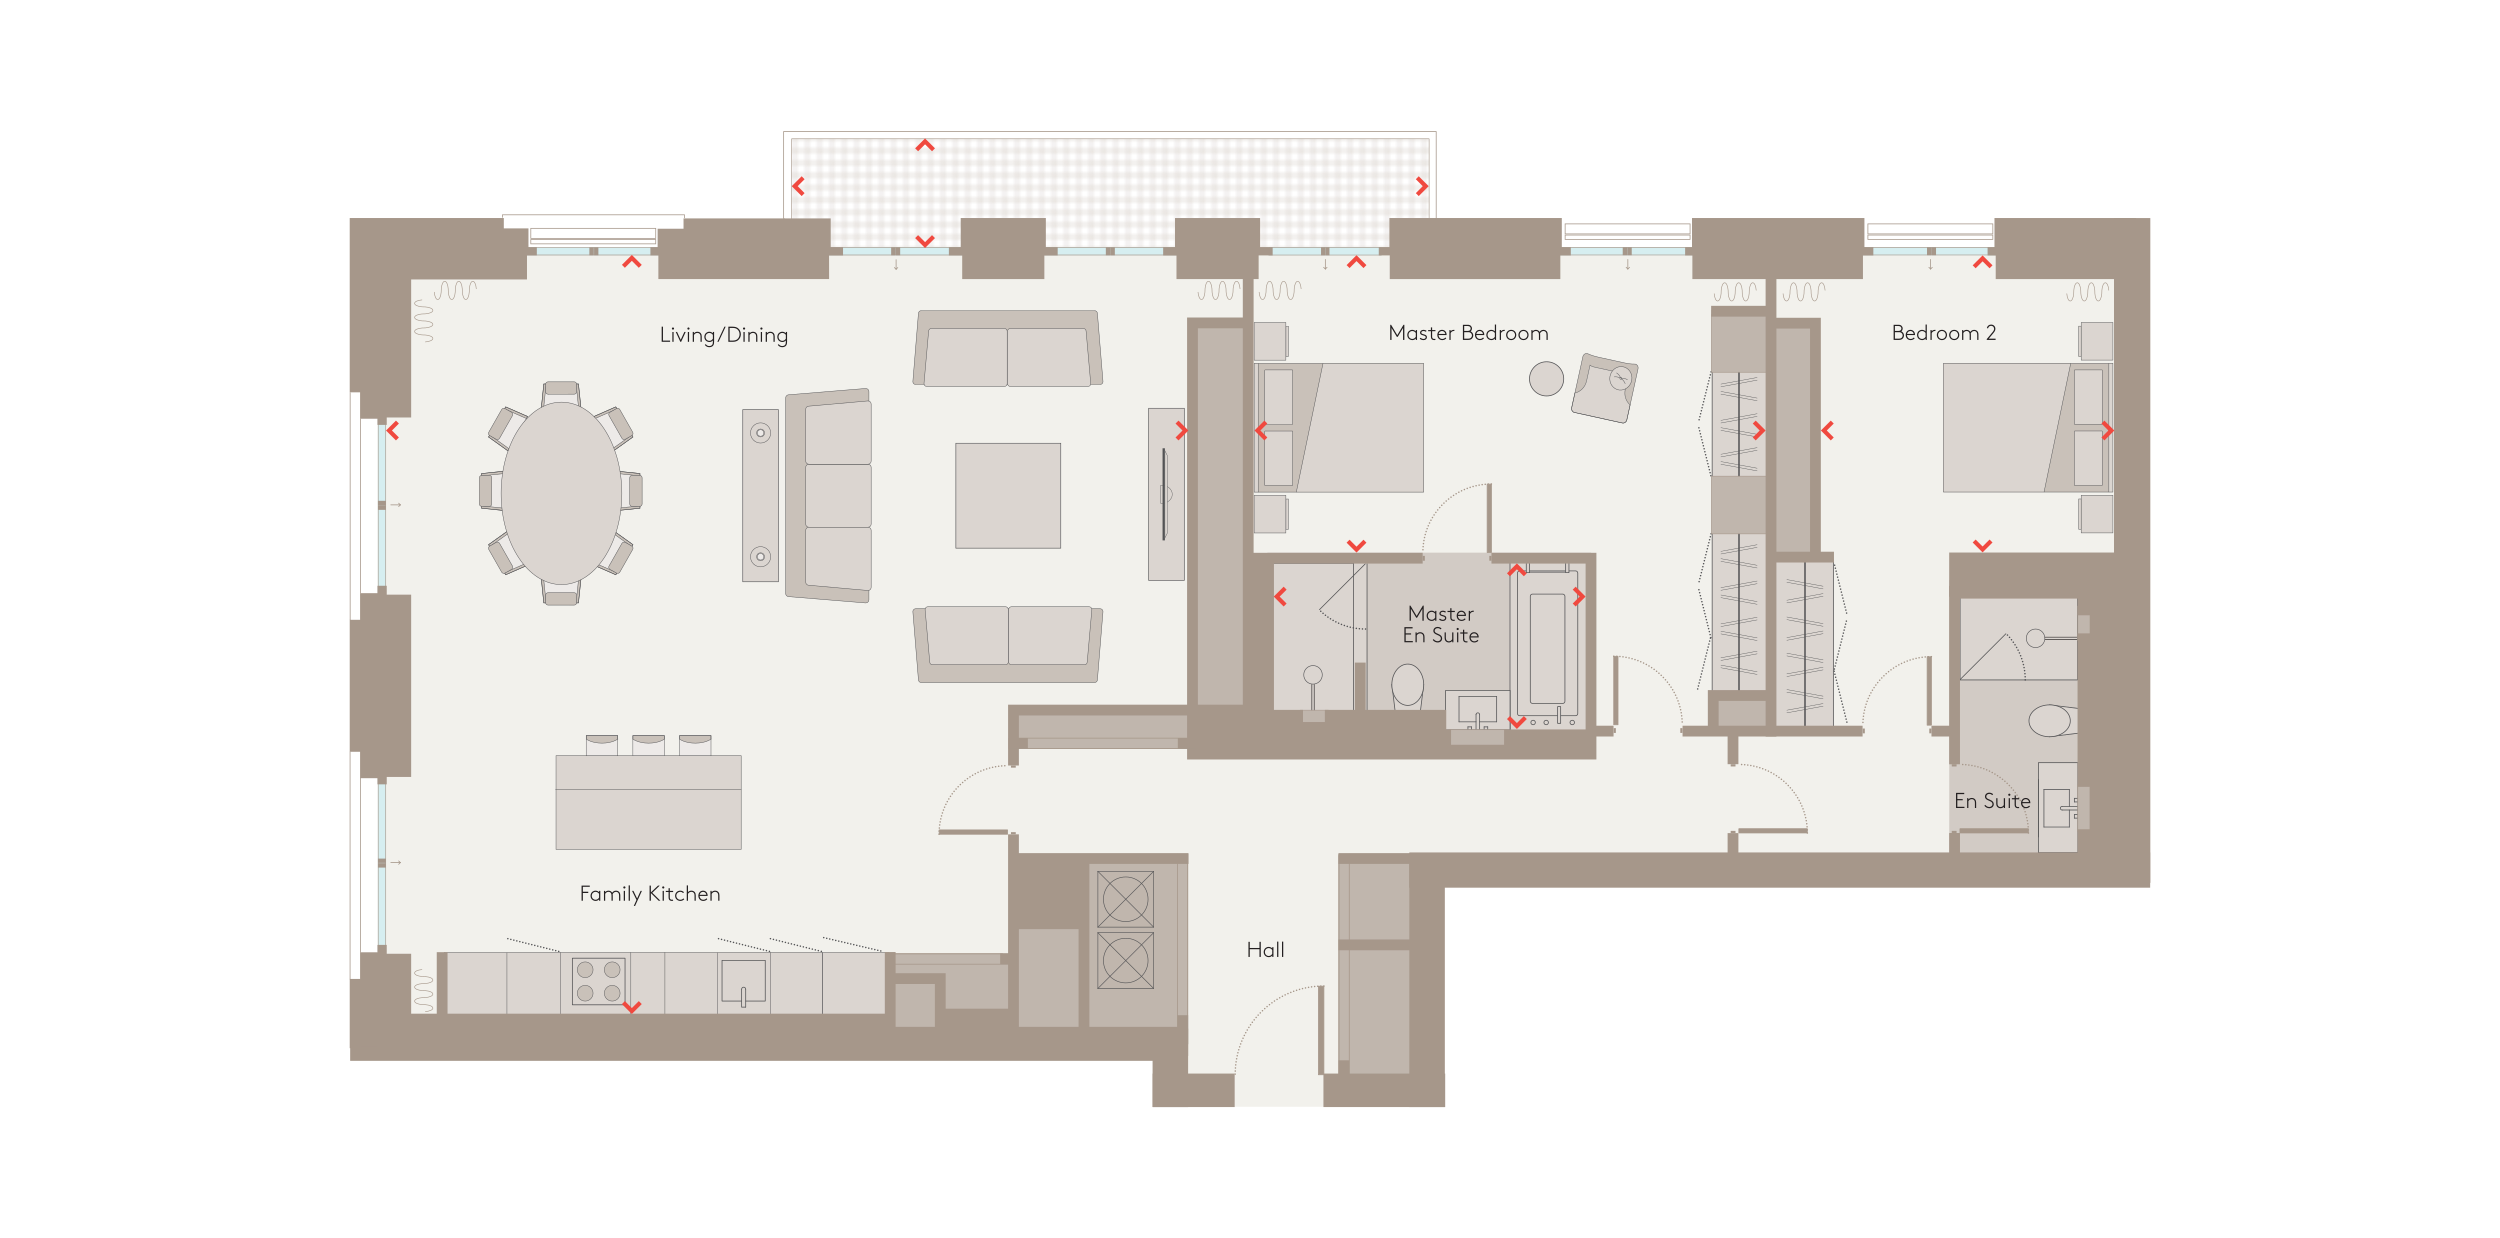 <?xml version="1.0" encoding="UTF-8"?><svg xmlns="http://www.w3.org/2000/svg" xmlns:xlink="http://www.w3.org/1999/xlink" viewBox="0 0 810.632 401.491"><defs><style>.cls-1,.cls-2,.cls-3,.cls-4,.cls-5,.cls-6,.cls-7,.cls-8,.cls-9,.cls-10,.cls-11,.cls-12,.cls-13,.cls-14,.cls-15,.cls-16,.cls-17,.cls-18,.cls-19,.cls-20{fill:none;}.cls-21,.cls-22,.cls-23,.cls-24,.cls-25,.cls-26,.cls-3,.cls-4,.cls-27,.cls-6,.cls-28,.cls-29,.cls-30,.cls-31,.cls-9,.cls-11,.cls-14,.cls-15,.cls-17,.cls-18,.cls-19{stroke:#545456;}.cls-21,.cls-22,.cls-25,.cls-32,.cls-27,.cls-30,.cls-31,.cls-33{fill:#dbd5d0;}.cls-21,.cls-23,.cls-24,.cls-25,.cls-2,.cls-4,.cls-5,.cls-27,.cls-34,.cls-31,.cls-7,.cls-10,.cls-11,.cls-12,.cls-15,.cls-19,.cls-20{stroke-miterlimit:10;}.cls-21,.cls-3,.cls-4,.cls-5{stroke-width:.125px;}.cls-35{fill:url(#Balcony);}.cls-35,.cls-22,.cls-26,.cls-3,.cls-6,.cls-28,.cls-29,.cls-30,.cls-36,.cls-8,.cls-9,.cls-13,.cls-14,.cls-16,.cls-17,.cls-18{stroke-linecap:round;stroke-linejoin:round;}.cls-35,.cls-2,.cls-5,.cls-34,.cls-36,.cls-7,.cls-8,.cls-10,.cls-13,.cls-16,.cls-20{stroke:#a6978a;}.cls-35,.cls-27,.cls-34,.cls-10,.cls-11,.cls-12,.cls-13,.cls-14{stroke-width:.2px;}.cls-22,.cls-23,.cls-24,.cls-25,.cls-26,.cls-6,.cls-15{stroke-width:.15px;}.cls-23{fill:#b3b4b3;}.cls-24,.cls-26,.cls-37{fill:#c9c1b9;}.cls-2{stroke-width:.207px;}.cls-38{fill:#f2f1ec;}.cls-39{fill:#f0493f;}.cls-40{fill:#edeae8;}.cls-41{fill:#d6eef0;}.cls-42,.cls-43{fill:#a6978a;}.cls-44{fill:#d2cbc5;}.cls-45{fill:#231f20;}.cls-46{fill:#545456;}.cls-34{fill:#c0b6ad;}.cls-28{fill:#d8d1cc;}.cls-28,.cls-29,.cls-30,.cls-31,.cls-36,.cls-16,.cls-17,.cls-19,.cls-20{stroke-width:.25px;}.cls-29{fill:#d6d9d7;}.cls-36{fill:#fff;}.cls-7{stroke-linecap:square;stroke-width:3.5px;}.cls-8,.cls-9{stroke-dasharray:0 0 0 1;}.cls-8,.cls-9,.cls-18{stroke-width:.5px;}.cls-12{stroke:#231f20;}.cls-33,.cls-43{fill-rule:evenodd;}</style><symbol id="_1.5m_bed" viewBox="0 0 68.382 55.103"><rect class="cls-37" x="13.32" y=".075" width="41.741" height="54.953"/><polygon class="cls-32" points="55.061 22.399 13.32 13.752 13.32 55.028 55.061 55.028 55.061 22.399"/><rect class="cls-32" x="13.32" y=".075" width="41.741" height="1.32"/><rect class="cls-32" x="15.442" y="3.515" width="17.687" height="9.048" rx=".116" ry=".116"/><rect class="cls-15" x="15.442" y="3.515" width="17.687" height="9.048" rx=".116" ry=".116"/><rect class="cls-32" x="35.252" y="3.515" width="17.688" height="9.048" rx=".116" ry=".116"/><rect class="cls-15" x="35.252" y="3.515" width="17.688" height="9.048" rx=".116" ry=".116"/><line class="cls-23" x1="55.061" y1="1.395" x2="13.32" y2="1.395"/><line class="cls-15" x1="55.061" y1="22.399" x2="13.32" y2="13.752"/><rect class="cls-15" x="13.32" y=".075" width="41.741" height="54.953"/><rect class="cls-25" x="1.267" y="10.355" width="9.812" height=".817"/><rect class="cls-25" x=".075" y=".075" width="12.195" height="10.28"/><rect class="cls-25" x="57.303" y="10.355" width="9.812" height=".817"/><rect class="cls-25" x="56.11" y=".075" width="12.196" height="10.28"/></symbol><symbol id="_2_seater_sofa" viewBox="0 0 24.731 61.799"><path class="cls-24" d="m1.632,61.724c-.499,0-.905-.405-.905-.905V.98C.726.481,1.133.075,1.632.075l22.119,1.81c.499,0,.905.406.905.907v56.217c0,.499-.406.905-.905.905l-22.119,1.81Z"/><path class="cls-25" d="m.981,3.681c-.501,0-.906.406-.906.906v25.169c0,.5.405.906.906.906h17.01c.498,0,.905-.406.905-.906V6.092c0-.498-.407-.905-.905-.905L.981,3.681Z"/><path class="cls-25" d="m.981,57.756c-.501,0-.906-.405-.906-.905v-25.17c0-.499.405-.905.906-.905h17.01c.498,0,.905.406.905.905v23.665c0,.5-.407.905-.905.905l-17.01,1.505Z"/></symbol><symbol id="_3_seater_sofa" viewBox="0 0 69.694 27.878"><path class="cls-24" d="m.075,26.045c0,.566.457,1.021,1.022,1.021h67.503c.562,0,1.02-.455,1.02-1.021l-2.041-24.95c0-.564-.458-1.02-1.024-1.02H3.139c-.564,0-1.022.456-1.022,1.02L.075,26.045Z"/><path class="cls-25" d="m25.651,6.572h18.39c.563,0,1.021.457,1.021,1.021v19.189c0,.563-.457,1.021-1.021,1.021h-18.387c-.564,0-1.022-.458-1.022-1.022V7.592c0-.563.457-1.02,1.02-1.02Z"/><path class="cls-25" d="m4.11,26.783c0,.558.459,1.02,1.022,1.02h18.479c.562,0,1.022-.462,1.022-1.02V7.593c0-.565-.459-1.02-1.022-1.02H6.83c-.564,0-1.022.455-1.022,1.02l-1.698,19.19Z"/><path class="cls-25" d="m65.583,26.783c0,.558-.458,1.02-1.021,1.02h-18.479c-.563,0-1.021-.462-1.021-1.02V7.593c0-.565.458-1.02,1.021-1.02h16.78c.564,0,1.022.455,1.022,1.02l1.698,19.19Z"/></symbol><symbol id="_3-stool_island_detail" viewBox="0 0 60.329 37.021"><g id="HATCH"><path class="cls-33" d="m.075,30.447h60.038V.075H.075v30.372Z"/></g><g id="LWPOLYLINE"><rect class="cls-15" x=".075" y=".075" width="60.038" height="30.372"/></g><rect class="cls-40" x="24.988" y="30.422" width="10.211" height="6.524"/><path class="cls-24" d="m24.988,35.8s1.768-1.293,5.094-1.293,5.097,1.293,5.097,1.293v1.145h-10.19v-1.145Z"/><rect class="cls-15" x="24.988" y="30.422" width="10.211" height="6.524"/><rect class="cls-40" x="40.113" y="30.422" width="10.211" height="6.524"/><path class="cls-24" d="m40.113,35.8s1.769-1.293,5.093-1.293c3.327,0,5.098,1.293,5.098,1.293v1.145h-10.19v-1.145Z"/><rect class="cls-15" x="40.113" y="30.422" width="10.211" height="6.524"/><rect class="cls-40" x="9.864" y="30.422" width="10.21" height="6.524"/><path class="cls-24" d="m9.863,35.8s1.769-1.293,5.094-1.293,5.095,1.293,5.095,1.293v1.145h-10.188v-1.145Z"/><rect class="cls-15" x="9.864" y="30.422" width="10.21" height="6.524"/><line class="cls-6" x1=".106" y1="19.52" x2="60.254" y2="19.52"/></symbol><symbol id="_800mm_hob" viewBox="0 0 17.332 15.35"><g id="_4_ring_hob"><rect class="cls-30" x=".125" y=".125" width="17.082" height="15.1"/><path class="cls-26" d="m15.592,11.477c0,1.406-1.141,2.549-2.549,2.549-1.406,0-2.547-1.143-2.547-2.549s1.141-2.547,2.547-2.547c1.408,0,2.549,1.141,2.549,2.547Z"/><path class="cls-26" d="m15.592,3.869c0,1.408-1.141,2.549-2.549,2.549-1.406,0-2.547-1.141-2.547-2.549,0-1.404,1.141-2.547,2.547-2.547,1.408,0,2.549,1.143,2.549,2.547Z"/><path class="cls-26" d="m6.832,11.477c0,1.406-1.141,2.549-2.549,2.549-1.406,0-2.547-1.143-2.547-2.549s1.141-2.547,2.547-2.547c1.408,0,2.549,1.141,2.549,2.547Z"/><path class="cls-26" d="m6.832,3.869c0,1.408-1.141,2.549-2.549,2.549-1.406,0-2.547-1.141-2.547-2.549,0-1.404,1.141-2.547,2.547-2.547,1.408,0,2.549,1.143,2.549,2.547Z"/></g></symbol><symbol id="_90_front_door" viewBox="0 0 29.267 29.268"><g id="HATCH-2"><rect class="cls-42" x="27.236" y=".306" width="1.781" height="28.712"/></g><g id="LWPOLYLINE-2"><rect class="cls-16" x="27.236" y=".306" width="1.781" height="28.712"/></g><g id="ARC"><path class="cls-8" d="m29.017.25C13.13.25.25,13.131.25,29.018"/></g></symbol><symbol id="_90_internal_door" viewBox="0 0 22.715 25.118"><g id="HATCH-3"><rect class="cls-42" x="21.09" y=".293" width="1.375" height="22.173"/></g><g id="LWPOLYLINE-3"><rect class="cls-16" x="21.09" y=".293" width="1.375" height="22.173"/></g><g id="ARC-2"><path class="cls-8" d="m22.465.25C10.197.25.25,10.197.25,22.466"/></g><rect class="cls-42" x="21.791" y="23.559" width=".719" height="1.56"/><rect class="cls-42" x=".171" y="23.559" width=".72" height="1.56"/></symbol><symbol id="Curtain" viewBox="0 0 13.817 6.112"><path class="cls-13" d="m13.717,2.522c-.097-1.377-.56-2.422-1.119-2.422-.555,0-1.017,1.029-1.119,2.392l-.039,1.106c-.099,1.373-.561,2.414-1.119,2.414-.557,0-1.022-1.041-1.119-2.414l-.034-1.077c-.099-1.376-.562-2.421-1.12-2.421-.559,0-1.023,1.044-1.121,2.421l-.035,1.075c-.098,1.374-.562,2.416-1.122,2.416-.55,0-1.008-1.016-1.114-2.364l-.043-1.136c-.098-1.373-.562-2.412-1.119-2.412-.554,0-1.016,1.027-1.119,2.387l-.043,1.16c-.105,1.35-.564,2.365-1.115,2.365C.665,6.012.207,4.997.1,3.648"/></symbol><symbol id="Type_1_sink" viewBox="0 0 29.445 13.085"><g id="HATCH-4"><polygon class="cls-33" points=".125 12.96 .125 .125 29.206 .125 29.206 12.96 .125 12.96 .125 12.96"/></g><g id="ARC-3"><path class="cls-17" d="m14.31,5.259c0,.322.262.584.582.584.323,0,.584-.262.584-.584"/></g><g id="LINE"><line class="cls-17" x1="14.31" y1="2.926" x2="8.793" y2="2.926"/></g><g id="LINE-2"><line class="cls-17" x1="14.31" y1=".125" x2="14.31" y2="5.259"/></g><g id="LINE-3"><line class="cls-17" x1="15.476" y1="5.259" x2="15.476" y2=".125"/></g><g id="LINE-4"><line class="cls-17" x1="12.852" y1=".125" x2="12.852" y2="1.294"/></g><g id="LINE-5"><line class="cls-17" x1="12.852" y1="1.294" x2="11.684" y2="1.294"/></g><g id="LINE-6"><line class="cls-17" x1="11.684" y1="1.294" x2="11.684" y2=".125"/></g><g id="LINE-7"><line class="cls-17" x1="16.937" y1=".125" x2="16.937" y2="1.294"/></g><g id="LINE-8"><line class="cls-17" x1="16.937" y1="1.294" x2="18.101" y2="1.294"/></g><g id="LINE-9"><line class="cls-17" x1="18.101" y1="1.294" x2="18.101" y2=".125"/></g><g id="LINE-10"><line class="cls-17" x1="8.793" y1="2.926" x2="8.793" y2="11.162"/></g><g id="LINE-11"><line class="cls-17" x1="8.793" y1="11.162" x2="20.995" y2="11.162"/></g><g id="LINE-12"><line class="cls-17" x1="20.995" y1="11.162" x2="20.995" y2="2.926"/></g><g id="LINE-13"><line class="cls-17" x1="20.995" y1="2.926" x2="15.476" y2="2.926"/></g><g id="LINE-14"><line class="cls-17" x1="24.228" y1="12.96" x2="5.558" y2="12.96"/></g><g id="LWPOLYLINE-4"><rect class="cls-17" x=".125" y=".125" width="29.195" height="12.835"/></g></symbol><symbol id="chair_cushion" viewBox="0 0 24.829 25.322"><g id="bedroom_chair_footstool"><path class="cls-37" d="m10.321.222s1.068,1.052,3.125,2.22l7.644,4.342c1.774,1.005,3.082,1.31,3.082,1.31.57.325.752,1.081.406,1.69l-4.247,7.479-1.69,2.977c-.932-1.495-1.012-3.507-.033-5.232l1.694-2.977.848-1.496c-.642-.049-1.164-.436-1.753-.772l-7.642-4.341c-.673-.382-1.323-.716-1.712-1.34l-.887,1.563-1.692,2.975c-1.03,1.813-2.936,2.784-4.783,2.64l1.689-2.978L8.657.737c.346-.61,1.09-.839,1.664-.516Z"/><path class="cls-25" d="m7.461,8.624l2.579-4.54c.39.623,1.038.957,1.714,1.34l7.64,4.34c.591.336,1.11.723,1.754.775l-2.542,4.472c-.978,1.724-.901,3.737.032,5.231l-2.465,4.338c-.346.612-1.092.845-1.662.519L.657,17.229c-.57-.326-.754-1.085-.406-1.693l2.426-4.271c1.85.149,3.756-.829,4.784-2.641Z"/><path class="cls-15" d="m10.321.222s1.068,1.052,3.125,2.22l7.644,4.342c1.774,1.005,3.082,1.31,3.082,1.31.57.325.752,1.081.406,1.69l-.579,1.022-3.668,6.457-1.69,2.977-.004.005-1.948,3.427-.517.911c-.346.612-1.092.845-1.662.519L.657,17.229c-.57-.326-.754-1.085-.406-1.693l.518-.909,1.908-3.362.005-.007,1.689-2.978,3.706-6.521.58-1.021c.346-.61,1.09-.839,1.664-.516Z"/><path class="cls-25" d="m15.963,8.388c-1.532,1.43-1.722,3.819-.423,5.327,1.304,1.505,3.602,1.569,5.135.134,1.535-1.429,1.725-3.812.422-5.323-1.299-1.508-3.6-1.573-5.134-.138Z"/><path class="cls-15" d="m18.116,10.885c-.133.117-.148.328-.035.458.111.13.309.136.441.012s.148-.326.035-.458c-.11-.133-.311-.139-.441-.012Z"/><path class="cls-15" d="m19.153,13.246c-.035-.672-.253-1.32-.652-1.879.008-.007.019-.011.027-.019.046-.042.074-.095.092-.154.615.166,1.189.503,1.642,1.019"/><path class="cls-15" d="m17.485,8.994c.001.002.003.002.007.008.446.517.704,1.143.8,1.795-.062.011-.122.034-.172.082-.006.005-.01.019-.019.024-.489-.475-1.085-.769-1.723-.879"/></g></symbol><symbol id="double_cupboard_doors" viewBox="0 0 34.477 4.507"><g id="LWPOLYLINE-5"><line class="cls-9" x1=".25" y1=".25" x2="16.28" y2="4.257"/></g><g id="LWPOLYLINE-6"><line class="cls-9" x1="18.391" y1="4.207" x2="34.227" y2=".25"/></g></symbol><symbol id="juliet_large" viewBox="0 0 57.034 2.647"><rect class="cls-41" y=".012" width="57.034" height="2.615"/><g id="LINE-15"><line class="cls-2" x1="57.034" y1="2.543" x2=".034" y2="2.543"/></g><g id="LINE-16"><line class="cls-2" x1=".034" y1=".103" x2="57.034" y2=".103"/></g><g id="LWPOLYLINE-7"><line class="cls-2" x1="28.827" y1=".103" x2="28.827" y2="2.543"/></g><path class="cls-43" d="m28.91,2.623h1.393V.023h-1.393v2.6Zm-1.532,0h1.393V.023h-1.393v2.6Z"/></symbol><symbol id="juliet_windows_2" viewBox="0 0 36.67 2.639"><rect class="cls-41" y=".008" width="36.67" height="2.615"/><g id="LINE-17"><line class="cls-10" x1="36.67" y1="2.539" x2=".032" y2="2.539"/></g><g id="LINE-18"><line class="cls-10" x1=".032" y1=".1" x2="36.67" y2=".1"/></g><g id="LWPOLYLINE-8"><line class="cls-10" x1="18.401" y1=".1" x2="18.401" y2="2.539"/></g><path class="cls-43" d="m18.479,2.619h1.301V.019h-1.301v2.6Zm-1.43,0h1.3V.019h-1.3v2.6Z"/></symbol><symbol id="kitchen_sink" viewBox="0 0 14.262 15.419"><g id="_4_ring_hob-2"><polyline class="cls-30" points="6.452 13.319 .125 13.319 .125 .125 14.137 .125 14.137 13.319 7.827 13.319"/><g id="ARC-4"><path class="cls-17" d="m7.797,9.48c0-.365-.297-.661-.659-.661-.366,0-.661.296-.661.661"/></g><g id="LINE-19"><line class="cls-17" x1="7.797" y1="15.294" x2="7.797" y2="9.48"/></g><g id="LINE-20"><polyline class="cls-17" points="6.477 9.48 6.477 15.294 7.765 15.29"/></g></g></symbol><symbol id="large_tv" viewBox="0 0 29.878 3.881"><path class="cls-4" d="m17.888.371c0-.105-.018-.205-.027-.309h-5.843c-.007.103-.027.203-.027.309,0,1.902,1.32,3.447,2.948,3.447,1.629,0,2.949-1.545,2.949-3.447Z"/><rect class="cls-46" x="0" y=".666" width="29.878" height=".76"/><polygon class="cls-21" points="29.086 1.426 .796 1.426 2.32 2.187 27.558 2.187 29.086 1.426"/></symbol><symbol id="shower_door" viewBox="0 0 21.562 15.508"><g id="LINE-21"><line class="cls-19" x1=".088" y1=".25" x2="15.094" y2="15.258"/></g><g id="ARC-5"><path class="cls-9" d="m21.312.25c0,5.628-2.239,11.026-6.218,15.008"/></g></symbol><symbol id="side_table" viewBox="0 0 11.341 11.34"><circle class="cls-31" cx="5.67" cy="5.67" r="5.545"/></symbol><symbol id="single_cupboard_door" viewBox="0 0 17.248 4.686"><g id="LWPOLYLINE-9"><line class="cls-9" x1=".25" y1="4.436" x2="16.998" y2=".25"/></g></symbol><symbol id="small_lamp" viewBox="0 0 6.691 6.69"><path class="cls-32" d="m1.032,5.658C-.244,4.382-.244,2.31,1.032,1.034c1.276-1.278,3.348-1.278,4.626-.002,1.276,1.278,1.276,3.35,0,4.626-1.278,1.276-3.348,1.276-4.626,0"/><path class="cls-15" d="m1.032,5.658C-.244,4.382-.244,2.31,1.032,1.034c1.276-1.278,3.348-1.278,4.626-.002,1.276,1.278,1.276,3.35,0,4.626-1.278,1.276-3.348,1.276-4.626,0Z"/><path class="cls-32" d="m2.436,4.256c-.503-.503-.503-1.318,0-1.821.501-.503,1.316-.503,1.819,0,.503.503.501,1.318,0,1.821-.503.501-1.316.501-1.819,0"/><path class="cls-15" d="m2.436,4.256c-.503-.503-.503-1.318,0-1.821.501-.503,1.316-.503,1.819,0,.503.503.501,1.318,0,1.821-.503.501-1.316.501-1.819,0Z"/><path class="cls-40" d="m2.593,4.098c-.415-.416-.415-1.089,0-1.503.416-.416,1.089-.416,1.503,0,.416.414.416,1.087,0,1.503-.414.415-1.087.415-1.503,0"/><path class="cls-15" d="m2.593,4.098c-.415-.416-.415-1.089,0-1.503.416-.416,1.089-.416,1.503,0,.416.414.416,1.087,0,1.503-.414.415-1.087.415-1.503,0Z"/></symbol><symbol id="toilet" viewBox="0 0 10.585 16.278"><polygon class="cls-30" points="10.46 9.595 9.301 .125 1.287 .125 .127 9.575 10.46 9.595"/><path class="cls-31" d="m5.292,16.153C2.44,16.153.125,13.155.125,9.453.125,5.752,2.44,2.753,5.292,2.753c2.854,0,5.169,2.999,5.169,6.7,0,3.702-2.315,6.7-5.169,6.7Z"/></symbol><symbol id="type_1_shower" viewBox="0 0 27.234 38.37"><rect class="cls-30" x=".125" y=".125" width="26.984" height="38.12"/><path class="cls-11" d="m16.623,13.769c0,1.66-1.346,3.006-3.005,3.006s-3.005-1.346-3.005-3.006c0-1.659,1.346-3.005,3.005-3.005s3.005,1.346,3.005,3.005Z"/><line class="cls-12" x1="13.24" y1="10.766" x2="13.24" y2=".188"/><line class="cls-12" x1="13.995" y1="10.706" x2="13.995" y2=".188"/></symbol><symbol id="type_7_bath" viewBox="0 0 19.804 53.326"><path class="cls-32" d="m14.156,50.269h4.814c.392,0,.709-.317.709-.709V4.031c0-.392-.317-.709-.709-.709H.834c-.392,0-.709.317-.709.709v45.528c0,.392.317.709.709.709h13.322Z"/><path class="cls-17" d="m14.156,50.269h4.814c.392,0,.709-.317.709-.709V4.031c0-.392-.317-.709-.709-.709H.834c-.392,0-.709.317-.709.709v45.528c0,.392.317.709.709.709h12.307"/><rect class="cls-17" x="4.288" y="10.841" width="11.227" height="35.454" rx=".709" ry=".709"/><rect class="cls-32" x="13.146" y="47.362" width=".942" height="5.386"/><path class="cls-30" d="m5.924,52.474c0,.401-.325.728-.726.728-.401,0-.727-.326-.727-.728,0-.4.325-.726.727-.726.4,0,.726.325.726.726Z"/><path class="cls-30" d="m10.158,52.474c0,.401-.325.728-.726.728-.401,0-.727-.326-.727-.728,0-.4.325-.726.727-.726.4,0,.726.325.726.726Z"/><path class="cls-30" d="m18.611,52.474c0,.401-.325.728-.726.728-.401,0-.727-.326-.727-.728,0-.4.325-.726.727-.726.4,0,.726.325.726.726Z"/><rect class="cls-17" x="13.146" y="47.326" width=".984" height="5.422"/><rect class="cls-28" x="15.748" y=".125" width="1.074" height="3.761"/><rect class="cls-28" x="2.981" y=".125" width="1.074" height="3.761"/><line class="cls-29" x1="4.096" y1="3.721" x2="15.707" y2="3.721"/></symbol><symbol id="type_7_shower" viewBox="0 0 30.884 50.207"><rect class="cls-32" x=".231" y=".125" width="30.529" height="49.828"/><rect class="cls-17" x="4.502" y=".125" width="26.257" height="49.828"/><line class="cls-17" x1=".125" y1=".21" x2=".125" y2="50.082"/><path class="cls-11" d="m20.65,36.312c0,1.659-1.346,3.005-3.005,3.005s-3.005-1.346-3.005-3.005c0-1.66,1.346-3.006,3.005-3.006s3.005,1.346,3.005,3.006Z"/><line class="cls-12" x1="17.267" y1="49.952" x2="17.267" y2="39.374"/><line class="cls-12" x1="18.022" y1="49.892" x2="18.022" y2="39.374"/></symbol><symbol id="type_7_sink" viewBox="0 0 21.161 13.085"><g id="HATCH-5"><polygon class="cls-33" points=".166 12.96 .166 .125 20.995 .125 20.995 12.96 .166 12.96 .166 12.96"/></g><g id="ARC-6"><path class="cls-17" d="m9.998,5.113c0,.322.262.584.582.584.323,0,.584-.262.584-.584"/></g><g id="LINE-22"><line class="cls-17" x1="9.998" y1=".263" x2="9.998" y2="5.113"/></g><g id="LINE-23"><line class="cls-17" x1="11.164" y1="5.113" x2="11.164" y2=".263"/></g><g id="LINE-24"><line class="cls-17" x1="8.54" y1=".263" x2="8.54" y2="1.147"/></g><g id="LINE-25"><line class="cls-17" x1="8.54" y1="1.147" x2="7.372" y2="1.147"/></g><g id="LINE-26"><line class="cls-17" x1="7.372" y1="1.147" x2="7.372" y2=".263"/></g><g id="LINE-27"><line class="cls-17" x1="12.624" y1=".263" x2="12.624" y2="1.147"/></g><g id="LINE-28"><line class="cls-17" x1="12.624" y1="1.147" x2="13.789" y2="1.147"/></g><g id="LINE-29"><line class="cls-17" x1="13.789" y1="1.147" x2="13.789" y2=".263"/></g><g id="LINE-30"><line class="cls-17" x1="9.996" y1="2.78" x2="4.479" y2="2.78"/></g><g id="LINE-31"><line class="cls-17" x1="4.479" y1="2.78" x2="4.479" y2="11.016"/></g><g id="LINE-32"><line class="cls-17" x1="4.479" y1="11.016" x2="16.681" y2="11.016"/></g><g id="LINE-33"><line class="cls-17" x1="16.681" y1="11.016" x2="16.681" y2="2.78"/></g><g id="LINE-34"><line class="cls-17" x1="16.681" y1="2.78" x2="11.162" y2="2.78"/></g><g id="LWPOLYLINE-10"><rect class="cls-17" x=".125" y=".125" width="20.911" height="12.835"/></g></symbol><symbol id="wardrobe_hangers" viewBox="0 0 7.668 11.872"><g id="LWPOLYLINE-11"><line class="cls-3" x1="5.456" y1=".062" x2="7.606" y2="11.81"/></g><g id="LWPOLYLINE-12"><line class="cls-3" x1="4.599" y1=".062" x2="6.748" y2="11.81"/></g><g id="LWPOLYLINE-13"><line class="cls-3" x1="3.072" y1=".062" x2=".922" y2="11.81"/></g><g id="LWPOLYLINE-14"><line class="cls-3" x1="2.213" y1=".062" x2=".062" y2="11.81"/></g></symbol><pattern id="Balcony" x="0" y="0" width="3.86" height="3.86" patternTransform="translate(-6.243 1228.816)" patternUnits="userSpaceOnUse" viewBox="0 0 3.86 3.86"><rect class="cls-1" x="0" y="0" width="3.86" height="3.86"/><rect class="cls-5" x="3.854" y="3.853" width="3.875" height="3.875"/><rect class="cls-5" x="-.006" y="3.853" width="3.875" height="3.875"/><rect class="cls-5" x="-3.867" y="3.853" width="3.875" height="3.875"/><rect class="cls-5" x="3.854" y="-.007" width="3.875" height="3.875"/><rect class="cls-5" x="-.006" y="-.007" width="3.875" height="3.875"/><rect class="cls-5" x="-3.867" y="-.007" width="3.875" height="3.875"/><rect class="cls-5" x="3.854" y="-3.868" width="3.875" height="3.875"/><rect class="cls-5" x="-.006" y="-3.868" width="3.875" height="3.875"/><rect class="cls-5" x="-3.867" y="-3.868" width="3.875" height="3.875"/></pattern></defs><g id="residence_backgrounds"><polygon class="cls-38" points="123.451 81.922 123.451 336.483 380.457 336.483 380.457 358.872 437.827 358.872 437.827 336.483 464.424 336.483 464.424 284.356 691.757 284.356 691.757 81.922 123.451 81.922"/></g><g id="bathroom_floor_fill"><rect class="cls-44" x="410.937" y="179.202" width="104.966" height="63.671"/><rect class="cls-44" x="632.045" y="188.082" width="50.217" height="91.421"/></g><g id="wardrobe_doors"><use width="17.248" height="4.686" transform="translate(594.417 234.399) rotate(-90)" xlink:href="#single_cupboard_door"/><use width="17.248" height="4.686" transform="translate(550.167 206.651) rotate(90) scale(1 -1)" xlink:href="#single_cupboard_door"/><use width="34.477" height="4.507" transform="translate(594.561 217.18) rotate(-90)" xlink:href="#double_cupboard_doors"/><use width="34.477" height="4.507" transform="translate(555.075 120.331) rotate(90)" xlink:href="#double_cupboard_doors"/><use width="34.477" height="4.507" transform="translate(555.075 172.831) rotate(90)" xlink:href="#double_cupboard_doors"/></g><g id="dressing_wardrobes"><g id="LWPOLYLINE-15"><rect class="cls-30" x="555.174" y="100.545" width="17.903" height="123.837"/></g><g id="LWPOLYLINE-16"><line class="cls-18" x1="563.874" y1="224.381" x2="563.875" y2="100.591"/></g><g id="LWPOLYLINE-17"><rect class="cls-30" x="575.484" y="181.589" width="18.993" height="55.337"/></g><g id="LWPOLYLINE-18"><line class="cls-18" x1="585.276" y1="181.589" x2="585.275" y2="236.906"/></g><use width="7.668" height="11.872" transform="translate(591.203 200.003) rotate(90)" xlink:href="#wardrobe_hangers"/><use width="7.668" height="11.872" transform="translate(591.203 187.878) rotate(90)" xlink:href="#wardrobe_hangers"/><use width="7.668" height="11.872" transform="translate(591.203 211.753) rotate(90)" xlink:href="#wardrobe_hangers"/><use width="7.668" height="11.872" transform="translate(591.203 223.53) rotate(90)" xlink:href="#wardrobe_hangers"/><use width="7.668" height="11.872" transform="translate(557.948 196.005) rotate(-90)" xlink:href="#wardrobe_hangers"/><use width="7.668" height="11.872" transform="translate(557.948 184.228) rotate(-90)" xlink:href="#wardrobe_hangers"/><use width="7.668" height="11.872" transform="translate(557.948 207.755) rotate(-90)" xlink:href="#wardrobe_hangers"/><use width="7.668" height="11.872" transform="translate(557.948 218.748) rotate(-90)" xlink:href="#wardrobe_hangers"/><use width="7.668" height="11.872" transform="translate(557.948 130.005) rotate(-90)" xlink:href="#wardrobe_hangers"/><use width="7.668" height="11.872" transform="translate(557.948 141.755) rotate(-90)" xlink:href="#wardrobe_hangers"/><use width="7.668" height="11.872" transform="translate(557.948 152.748) rotate(-90)" xlink:href="#wardrobe_hangers"/><polygon class="cls-36" points="465.691 70.857 465.691 42.645 254.097 42.645 254.097 70.857 268.647 81.471 450.786 81.471 465.691 70.857"/></g><g id="kitchen"><use width="60.329" height="37.021" transform="translate(240.405 275.477) rotate(-180)" xlink:href="#_3-stool_island_detail"/><rect class="cls-22" x="144.026" y="308.843" width="144.142" height="21.375"/><line class="cls-6" x1="249.773" y1="308.843" x2="249.773" y2="329.543"/><line class="cls-6" x1="215.597" y1="308.843" x2="215.597" y2="329.231"/><line class="cls-6" x1="204.543" y1="308.843" x2="204.543" y2="329.231"/><line class="cls-6" x1="181.683" y1="308.843" x2="181.683" y2="329.231"/><line class="cls-6" x1="266.712" y1="308.843" x2="266.712" y2="329.543"/><line class="cls-6" x1="266.717" y1="308.968" x2="266.717" y2="329.968"/><line class="cls-6" x1="232.701" y1="308.968" x2="232.701" y2="329.968"/><line class="cls-6" x1="164.375" y1="308.968" x2="164.375" y2="329.968"/><g id="single_cupboard_door-3"><g id="LWPOLYLINE-19"><line class="cls-9" x1="267.098" y1="304.021" x2="286.409" y2="308.547"/></g></g><use width="17.248" height="4.686" transform="translate(249.571 308.797) scale(1 -1)" xlink:href="#single_cupboard_door"/><use width="17.248" height="4.686" transform="translate(232.745 308.797) scale(1 -1)" xlink:href="#single_cupboard_door"/><use width="17.248" height="4.686" transform="translate(164.42 308.797) scale(1 -1)" xlink:href="#single_cupboard_door"/><use width="14.262" height="15.419" transform="translate(233.998 311.275)" xlink:href="#kitchen_sink"/><use width="17.332" height="15.35" transform="translate(185.465 310.579)" xlink:href="#_800mm_hob"/></g><g id="living_dining"><rect class="cls-27" x="372.46" y="132.382" width="11.551" height="55.811"/><use width="29.878" height="3.881" transform="translate(376.295 175.227) rotate(-90)" xlink:href="#large_tv"/><rect class="cls-27" x="309.941" y="143.726" width="34.016" height="34.016"/><rect class="cls-27" x="240.845" y="132.829" width="11.551" height="55.81"/><use width="6.691" height="6.69" transform="translate(243.275 137.043)" xlink:href="#small_lamp"/><use width="6.691" height="6.69" transform="translate(243.275 177.181)" xlink:href="#small_lamp"/><use width="24.731" height="61.799" transform="translate(295.921 125.391) rotate(-90)" xlink:href="#_2_seater_sofa"/><use width="24.731" height="61.799" transform="translate(357.72 196.66) rotate(90)" xlink:href="#_2_seater_sofa"/><g id="_6_seater_round_table"><polygon class="cls-40" points="198.909 172.087 192.561 183.257 199.68 186.379 205.233 176.603 198.909 172.087"/><polygon class="cls-37" points="199.68 186.379 192.561 183.257 192.938 182.593 200.055 185.714 199.68 186.379"/><polygon class="cls-15" points="199.68 186.379 192.561 183.257 192.938 182.593 200.055 185.714 199.68 186.379"/><polygon class="cls-37" points="205.234 176.605 204.854 177.271 198.532 172.752 198.909 172.087 205.234 176.605"/><polygon class="cls-15" points="205.234 176.605 204.854 177.271 198.532 172.752 198.909 172.087 205.234 176.605"/><polygon class="cls-15" points="198.909 172.087 192.561 183.257 199.68 186.379 205.233 176.603 198.909 172.087"/><path class="cls-37" d="m202.759,175.877c-.387-.219-.875-.085-1.093.3l-4.181,7.355c-.219.384-.086.876.301,1.094l2.096,1.19c.385.22.876.084,1.093-.3l4.181-7.356c.22-.385.084-.876-.301-1.093l-2.095-1.19Z"/><path class="cls-15" d="m202.759,175.877c-.387-.219-.875-.085-1.093.3l-4.181,7.355c-.219.384-.086.876.301,1.094l2.096,1.19c.385.22.876.084,1.093-.3l4.181-7.356c.22-.385.084-.876-.301-1.093l-2.095-1.19Z"/><polygon class="cls-40" points="175.523 187.772 188.371 187.773 187.569 195.502 176.326 195.502 175.523 187.772"/><polygon class="cls-37" points="187.569 195.502 188.371 187.773 187.61 187.771 186.805 195.503 187.569 195.502"/><polygon class="cls-15" points="187.569 195.502 188.371 187.773 187.61 187.771 186.805 195.503 187.569 195.502"/><polygon class="cls-37" points="176.327 195.503 177.093 195.503 176.289 187.773 175.523 187.772 176.327 195.503"/><polygon class="cls-15" points="176.327 195.503 177.093 195.503 176.289 187.773 175.523 187.772 176.327 195.503"/><polygon class="cls-15" points="175.523 187.772 188.371 187.773 187.569 195.502 176.326 195.502 175.523 187.772"/><path class="cls-37" d="m176.918,192.991c-.001-.444.358-.803.802-.802l8.459-.001c.442,0,.803.36.803.803v2.41c-.002.443-.362.802-.803.804l-8.46-.002c-.443-.001-.802-.359-.802-.802l0-2.409Z"/><path class="cls-15" d="m176.918,192.991c-.001-.444.358-.803.802-.802l8.459-.001c.442,0,.803.36.803.803v2.41c-.002.443-.362.802-.803.804l-8.46-.002c-.443-.001-.802-.359-.802-.802l0-2.409Z"/><polygon class="cls-40" points="188.371 132.237 175.524 132.237 176.327 124.506 187.57 124.507 188.371 132.237"/><polygon class="cls-37" points="176.327 124.506 175.524 132.237 176.287 132.237 177.091 124.507 176.327 124.506"/><polygon class="cls-15" points="176.327 124.506 175.524 132.237 176.287 132.237 177.091 124.507 176.327 124.506"/><polygon class="cls-37" points="187.569 124.506 186.803 124.507 187.607 132.237 188.371 132.237 187.569 124.506"/><polygon class="cls-15" points="187.569 124.506 186.803 124.507 187.607 132.237 188.371 132.237 187.569 124.506"/><polygon class="cls-15" points="188.371 132.237 175.524 132.237 176.327 124.506 187.57 124.507 188.371 132.237"/><path class="cls-37" d="m186.978,127.017c0,.445-.358.803-.801.802l-8.46.002c-.443,0-.804-.359-.804-.804l.001-2.41c.001-.441.361-.802.802-.802l8.461 0c.442-.001.803.36.801.802v2.41Z"/><path class="cls-15" d="m186.978,127.017c0,.445-.358.803-.801.802l-8.46.002c-.443,0-.804-.359-.804-.804l.001-2.41c.001-.441.361-.802.802-.802l8.461 0c.442-.001.803.36.801.802v2.41Z"/><polygon class="cls-40" points="199.779 165.592 199.779 152.744 207.51 153.547 207.51 164.79 199.779 165.592"/><polygon class="cls-37" points="207.51 153.547 199.779 152.744 199.779 153.507 207.509 154.311 207.51 153.547"/><polygon class="cls-15" points="207.51 153.547 199.779 152.744 199.779 153.507 207.509 154.311 207.51 153.547"/><polygon class="cls-37" points="207.51 164.789 207.509 164.023 199.78 164.827 199.779 165.592 207.51 164.789"/><polygon class="cls-15" points="207.51 164.789 207.509 164.023 199.78 164.827 199.779 165.592 207.51 164.789"/><polygon class="cls-15" points="199.779 165.592 199.779 152.744 207.51 153.547 207.51 164.79 199.779 165.592"/><path class="cls-37" d="m204.999,164.198c-.445,0-.803-.358-.802-.801l-.002-8.46c0-.442.359-.804.804-.804l2.41.001c.441,0,.802.36.802.802l-.001,8.461c.001.442-.36.803-.802.801h-2.41Z"/><path class="cls-15" d="m204.999,164.198c-.445,0-.803-.358-.802-.801l-.002-8.46c0-.442.359-.804.804-.804l2.41.001c.441,0,.802.36.802.802l-.001,8.461c.001.442-.36.803-.802.801h-2.41Z"/><polygon class="cls-40" points="164.734 172.087 171.081 183.257 163.963 186.379 158.41 176.603 164.734 172.087"/><polygon class="cls-37" points="163.963 186.379 171.081 183.257 170.705 182.593 163.587 185.714 163.963 186.379"/><polygon class="cls-15" points="163.963 186.379 171.081 183.257 170.705 182.593 163.587 185.714 163.963 186.379"/><polygon class="cls-37" points="158.409 176.605 158.789 177.271 165.111 172.752 164.734 172.087 158.409 176.605"/><polygon class="cls-15" points="158.409 176.605 158.789 177.271 165.111 172.752 164.734 172.087 158.409 176.605"/><polygon class="cls-15" points="164.734 172.087 171.081 183.257 163.963 186.379 158.41 176.603 164.734 172.087"/><path class="cls-37" d="m160.884,175.877c.387-.219.875-.085,1.093.3l4.181,7.355c.219.384.085.876-.301,1.094l-2.096,1.19c-.385.22-.876.084-1.093-.3l-4.181-7.356c-.22-.385-.084-.876.301-1.093l2.095-1.19Z"/><path class="cls-15" d="m160.884,175.877c.387-.219.875-.085,1.093.3l4.181,7.355c.219.384.085.876-.301,1.094l-2.096,1.19c-.385.22-.876.084-1.093-.3l-4.181-7.356c-.22-.385-.084-.876.301-1.093l2.095-1.19Z"/><polygon class="cls-40" points="163.864 165.592 163.864 152.744 156.133 153.547 156.133 164.79 163.864 165.592"/><polygon class="cls-37" points="156.133 153.547 163.864 152.744 163.864 153.507 156.134 154.311 156.133 153.547"/><polygon class="cls-15" points="156.133 153.547 163.864 152.744 163.864 153.507 156.134 154.311 156.133 153.547"/><polygon class="cls-37" points="156.133 164.789 156.134 164.023 163.863 164.827 163.864 165.592 156.133 164.789"/><polygon class="cls-15" points="156.133 164.789 156.134 164.023 163.863 164.827 163.864 165.592 156.133 164.789"/><polygon class="cls-15" points="163.864 165.592 163.864 152.744 156.133 153.547 156.133 164.79 163.864 165.592"/><path class="cls-37" d="m158.644,164.198c.445,0,.803-.358.802-.801l.002-8.46c0-.442-.359-.804-.804-.804l-2.41.001c-.441,0-.802.36-.802.802l.001,8.461c-.001.442.36.803.802.801h2.41Z"/><path class="cls-15" d="m158.644,164.198c.445,0,.803-.358.802-.801l.002-8.46c0-.442-.359-.804-.804-.804l-2.41.001c-.441,0-.802.36-.802.802l.001,8.461c-.001.442.36.803.802.801h2.41Z"/><polygon class="cls-40" points="198.909 146.218 192.561 135.047 199.68 131.925 205.233 141.701 198.909 146.218"/><polygon class="cls-37" points="199.68 131.925 192.561 135.047 192.938 135.711 200.055 132.59 199.68 131.925"/><polygon class="cls-15" points="199.68 131.925 192.561 135.047 192.938 135.711 200.055 132.59 199.68 131.925"/><polygon class="cls-37" points="205.234 141.699 204.854 141.033 198.532 145.552 198.909 146.218 205.234 141.699"/><polygon class="cls-15" points="205.234 141.699 204.854 141.033 198.532 145.552 198.909 146.218 205.234 141.699"/><polygon class="cls-15" points="198.909 146.218 192.561 135.047 199.68 131.925 205.233 141.701 198.909 146.218"/><path class="cls-37" d="m202.759,142.427c-.387.219-.875.086-1.093-.3l-4.181-7.355c-.219-.384-.086-.876.301-1.094l2.096-1.19c.385-.22.876-.084,1.093.3l4.181,7.356c.22.385.084.876-.301,1.093l-2.095,1.19Z"/><path class="cls-15" d="m202.759,142.427c-.387.219-.875.086-1.093-.3l-4.181-7.355c-.219-.384-.086-.876.301-1.094l2.096-1.19c.385-.22.876-.084,1.093.3l4.181,7.356c.22.385.084.876-.301,1.093l-2.095,1.19Z"/><polygon class="cls-40" points="164.734 146.218 171.081 135.047 163.963 131.925 158.41 141.701 164.734 146.218"/><polygon class="cls-37" points="163.963 131.925 171.081 135.047 170.705 135.711 163.587 132.59 163.963 131.925"/><polygon class="cls-15" points="163.963 131.925 171.081 135.047 170.705 135.711 163.587 132.59 163.963 131.925"/><polygon class="cls-37" points="158.409 141.699 158.789 141.033 165.111 145.552 164.734 146.218 158.409 141.699"/><polygon class="cls-15" points="158.409 141.699 158.789 141.033 165.111 145.552 164.734 146.218 158.409 141.699"/><polygon class="cls-15" points="164.734 146.218 171.081 135.047 163.963 131.925 158.41 141.701 164.734 146.218"/><path class="cls-37" d="m160.884,142.427c.387.219.875.086,1.093-.3l4.181-7.355c.219-.384.085-.876-.301-1.094l-2.096-1.19c-.385-.22-.876-.084-1.093.3l-4.181,7.356c-.22.385-.084.876.301,1.093l2.095,1.19Z"/><path class="cls-15" d="m160.884,142.427c.387.219.875.086,1.093-.3l4.181-7.355c.219-.384.085-.876-.301-1.094l-2.096-1.19c-.385-.22-.876-.084-1.093.3l-4.181,7.356c-.22.385-.084.876.301,1.093l2.095,1.19Z"/><ellipse class="cls-25" cx="182.06" cy="159.979" rx="19.566" ry="29.576"/></g><use width="69.694" height="27.878" transform="translate(254.678 195.581) rotate(-90)" xlink:href="#_3_seater_sofa"/></g><g id="bedrooms"><use width="68.382" height="55.103" transform="translate(406.587 172.886) rotate(-90)" xlink:href="#_1.5m_bed"/><use width="68.382" height="55.103" transform="translate(685.191 104.491) rotate(90)" xlink:href="#_1.5m_bed"/><use width="11.341" height="11.34" transform="translate(495.82 117.175)" xlink:href="#side_table"/><use width="24.829" height="25.322" transform="translate(504.773 117.478) rotate(-17.223)" xlink:href="#chair_cushion"/></g><g id="bathrooms"><rect class="cls-31" x="489.621" y="181.817" width="25.136" height="55.999"/><use width="21.161" height="13.085" transform="translate(489.771 236.835) rotate(-180)" xlink:href="#type_7_sink"/><use width="19.804" height="53.326" transform="translate(491.917 181.796)" xlink:href="#type_7_bath"/><use width="30.884" height="50.207" transform="translate(443.395 182.509) rotate(-180) scale(1 -1)" xlink:href="#type_7_shower"/><use width="10.585" height="16.278" transform="translate(461.769 231.483) rotate(-180)" xlink:href="#toilet"/><use width="21.562" height="15.508" transform="translate(443.032 182.65) rotate(90)" xlink:href="#shower_door"/><use width="10.585" height="16.278" transform="translate(674.055 228.434) rotate(90)" xlink:href="#toilet"/><use width="29.445" height="13.085" transform="translate(673.913 247.175) rotate(90)" xlink:href="#Type_1_sink"/><use width="27.234" height="38.37" transform="translate(673.809 193.356) rotate(90)" xlink:href="#type_1_shower"/><use width="21.562" height="15.508" transform="translate(635.378 220.695) scale(1 -1)" xlink:href="#shower_door"/></g><g id="FCU_Plant_Void"><rect class="cls-34" x="555.003" y="102.004" width="18.941" height="18.695"/><rect class="cls-34" x="386.503" y="104.504" width="18.321" height="126.908"/><rect class="cls-34" x="574.17" y="104.837" width="14.988" height="75.908"/><rect class="cls-34" x="673.723" y="196.504" width="5.654" height="11.242"/><rect class="cls-34" x="673.723" y="254.337" width="4.571" height="15.325"/><rect class="cls-34" x="555.003" y="154.405" width="18.941" height="18.695"/><rect class="cls-34" x="421.648" y="230.28" width="9.029" height="4.874"/><rect class="cls-34" x="469.981" y="236.613" width="18.654" height="5.749"/><rect class="cls-34" x="555.58" y="225.579" width="18.654" height="12.102"/><rect class="cls-34" x="288.502" y="309.265" width="40.026" height="25.173"/><rect class="cls-34" x="329.059" y="231.032" width="57.644" height="11.687"/><rect class="cls-34" x="329.172" y="278.031" width="55.942" height="57.187"/><rect class="cls-34" x="434.132" y="277.406" width="24.835" height="72.285"/><g id="LINE-35"><line class="cls-14" x1="355.991" y1="282.544" x2="374.07" y2="282.544"/></g><g id="LINE-36"><line class="cls-14" x1="374.07" y1="320.514" x2="355.991" y2="320.514"/></g><g id="LINE-37"><line class="cls-14" x1="374.07" y1="282.544" x2="374.07" y2="300.625"/></g><g id="LINE-38"><line class="cls-14" x1="374.07" y1="300.625" x2="355.991" y2="300.625"/></g><g id="LINE-39"><line class="cls-14" x1="355.991" y1="300.625" x2="355.991" y2="282.544"/></g><g id="LINE-40"><line class="cls-14" x1="374.07" y1="282.544" x2="355.991" y2="300.625"/></g><g id="LINE-41"><line class="cls-14" x1="374.07" y1="300.625" x2="355.991" y2="282.544"/></g><g id="CIRCLE"><path class="cls-14" d="m365.03,284.354c3.993,0,7.229,3.235,7.229,7.229s-3.236,7.234-7.229,7.234-7.232-3.239-7.232-7.234,3.239-7.229,7.232-7.229h0Z"/></g><g id="LINE-42"><line class="cls-14" x1="374.07" y1="302.435" x2="374.07" y2="320.514"/></g><g id="LINE-43"><line class="cls-14" x1="355.991" y1="320.514" x2="355.991" y2="302.435"/></g><g id="LINE-44"><line class="cls-14" x1="355.991" y1="302.435" x2="374.07" y2="302.435"/></g><g id="LINE-45"><line class="cls-14" x1="374.07" y1="302.435" x2="355.991" y2="320.514"/></g><g id="LINE-46"><line class="cls-14" x1="374.07" y1="320.514" x2="355.991" y2="302.435"/></g><g id="CIRCLE-2"><path class="cls-14" d="m365.03,304.24c3.993,0,7.229,3.241,7.229,7.234s-3.236,7.229-7.229,7.229-7.232-3.235-7.232-7.229,3.239-7.234,7.232-7.234h0Z"/></g></g><g id="FCU_Plant_Void_doors"><line class="cls-20" x1="437.506" y1="276.852" x2="437.506" y2="348.605"/><line class="cls-20" x1="434.146" y1="276.852" x2="434.146" y2="348.605"/><line class="cls-20" x1="385.148" y1="276.852" x2="385.148" y2="338.605"/><line class="cls-20" x1="381.788" y1="276.852" x2="381.788" y2="338.605"/><line class="cls-20" x1="386.173" y1="242.708" x2="329.17" y2="242.708"/><line class="cls-20" x1="386.173" y1="239.348" x2="329.17" y2="239.348"/><line class="cls-20" x1="289.872" y1="309.281" x2="325.157" y2="309.281"/><line class="cls-20" x1="289.872" y1="312.641" x2="327.33" y2="312.641"/></g><g id="balconies"><rect class="cls-35" x="256.689" y="44.997" width="206.705" height="35.281"/></g><g id="windows"><use width="36.67" height="2.639" transform="translate(411.302 80.152)" xlink:href="#juliet_windows_2"/><use width="57.034" height="2.647" transform="translate(122.528 308.698) rotate(-90)" xlink:href="#juliet_large"/><use width="57.034" height="2.647" transform="translate(122.528 192.698) rotate(-90)" xlink:href="#juliet_large"/><use width="57.034" height="2.647" transform="translate(163.722 80.148)" xlink:href="#juliet_large"/><use width="57.034" height="2.647" transform="translate(261.582 80.148)" xlink:href="#juliet_large"/><use width="57.034" height="2.647" transform="translate(331.193 80.148)" xlink:href="#juliet_large"/><use width="57.034" height="2.647" transform="translate(597.461 80.134)" xlink:href="#juliet_large"/><use width="57.034" height="2.647" transform="translate(498.794 80.134)" xlink:href="#juliet_large"/><g id="LINE-47"><line class="cls-16" x1="429.748" y1="84.13" x2="429.748" y2="87.231"/></g><g id="LINE-48"><line class="cls-16" x1="429.748" y1="87.231" x2="429.2" y2="86.683"/></g><g id="LINE-49"><line class="cls-16" x1="429.748" y1="87.231" x2="430.296" y2="86.683"/></g><rect class="cls-1" x="429.757" y="82.602" width="1.289" height="1.394"/><g id="LINE-50"><line class="cls-16" x1="290.563" y1="84.199" x2="290.563" y2="87.3"/></g><g id="LINE-51"><line class="cls-16" x1="290.563" y1="87.3" x2="290.015" y2="86.752"/></g><g id="LINE-52"><line class="cls-16" x1="290.563" y1="87.3" x2="291.111" y2="86.752"/></g><rect class="cls-1" x="290.573" y="82.672" width="1.289" height="1.394"/><g id="LINE-53"><line class="cls-16" x1="527.831" y1="84.13" x2="527.831" y2="87.231"/></g><g id="LINE-54"><line class="cls-16" x1="527.831" y1="87.231" x2="527.284" y2="86.683"/></g><g id="LINE-55"><line class="cls-16" x1="527.831" y1="87.231" x2="528.379" y2="86.683"/></g><rect class="cls-1" x="527.841" y="82.602" width="1.289" height="1.394"/><g id="LINE-56"><line class="cls-16" x1="625.998" y1="84.13" x2="625.998" y2="87.231"/></g><g id="LINE-57"><line class="cls-16" x1="625.998" y1="87.231" x2="625.45" y2="86.683"/></g><g id="LINE-58"><line class="cls-16" x1="625.998" y1="87.231" x2="626.546" y2="86.683"/></g><rect class="cls-1" x="626.007" y="82.602" width="1.289" height="1.394"/><g id="LINE-59"><line class="cls-16" x1="126.714" y1="279.705" x2="129.816" y2="279.705"/></g><g id="LINE-60"><line class="cls-16" x1="129.816" y1="279.705" x2="129.267" y2="280.253"/></g><g id="LINE-61"><line class="cls-16" x1="129.816" y1="279.705" x2="129.267" y2="279.158"/></g><rect class="cls-1" x="125.187" y="278.406" width="1.393" height="1.289"/><g id="LINE-62"><line class="cls-16" x1="126.714" y1="163.705" x2="129.816" y2="163.705"/></g><g id="LINE-63"><line class="cls-16" x1="129.816" y1="163.705" x2="129.267" y2="164.253"/></g><g id="LINE-64"><line class="cls-16" x1="129.816" y1="163.705" x2="129.267" y2="163.157"/></g><rect class="cls-1" x="125.187" y="162.406" width="1.393" height="1.289"/></g><g id="doors"><use width="22.715" height="25.118" transform="translate(304.246 248.023) rotate(90) scale(1 -1)" xlink:href="#_90_internal_door"/><use width="22.715" height="25.118" transform="translate(545.733 212.531) rotate(-180) scale(1 -1)" xlink:href="#_90_internal_door"/><use width="22.715" height="25.118" transform="translate(461.12 156.693)" xlink:href="#_90_internal_door"/><use width="22.715" height="25.118" transform="translate(603.786 212.673)" xlink:href="#_90_internal_door"/><use width="22.715" height="25.118" transform="translate(586.299 247.629) rotate(90)" xlink:href="#_90_internal_door"/><use width="22.715" height="25.118" transform="translate(657.986 247.629) rotate(90)" xlink:href="#_90_internal_door"/><use width="29.267" height="29.268" transform="translate(400.258 319.466)" xlink:href="#_90_front_door"/></g><g id="curtain_storage"><use width="13.817" height="6.112" transform="translate(555.733 91.59)" xlink:href="#Curtain"/><use width="13.817" height="6.112" transform="translate(578.067 91.59)" xlink:href="#Curtain"/><use width="13.817" height="6.112" transform="translate(670.067 91.59)" xlink:href="#Curtain"/><use width="13.817" height="6.112" transform="translate(140.456 314.292) rotate(90)" xlink:href="#Curtain"/><use width="13.817" height="6.112" transform="translate(140.456 97.151) rotate(90)" xlink:href="#Curtain"/><use width="13.817" height="6.112" transform="translate(140.718 91.109)" xlink:href="#Curtain"/><use width="13.817" height="6.112" transform="translate(388.366 91.109)" xlink:href="#Curtain"/><use width="13.817" height="6.112" transform="translate(408.177 91.109)" xlink:href="#Curtain"/></g><g id="room_labels"><path class="cls-45" d="m408.389,307.785h-3.151v2.507h-.42v-4.903h.42v1.996h3.151v-1.996h.42v4.903h-.42v-2.507Z"/><path class="cls-45" d="m412.532,310.293v-.469c-.238.322-.651.539-1.148.539-.301,0-.638-.077-.953-.301-.42-.294-.68-.791-.68-1.366,0-.532.231-1.002.596-1.31.266-.217.63-.357,1.016-.357.462,0,.882.189,1.169.511v-.441h.385v3.194h-.385Zm-.014-2.241c-.14-.238-.56-.644-1.148-.644-.266,0-.546.091-.77.273-.28.231-.448.602-.448,1.016,0,.441.196.834.504,1.05.203.14.448.238.721.238.469,0,.89-.266,1.142-.701v-1.232Z"/><path class="cls-45" d="m414.106,305.32h.399v4.973h-.399v-4.973Z"/><path class="cls-45" d="m415.695,305.32h.399v4.973h-.399v-4.973Z"/><path class="cls-45" d="m214.971,110.435h2.311v.399h-2.731v-4.903h.42v4.503Z"/><path class="cls-45" d="m218.211,106.177c.196,0,.357.161.357.357s-.161.35-.357.35c-.196,0-.35-.154-.35-.35s.154-.357.35-.357Zm-.196,1.464h.399v3.194h-.399v-3.194Z"/><path class="cls-45" d="m220.599,110.835l-1.485-3.194h.434l1.177,2.549,1.177-2.549h.434l-1.478,3.194h-.259Z"/><path class="cls-45" d="m223.23,106.177c.196,0,.357.161.357.357s-.161.35-.357.35c-.196,0-.35-.154-.35-.35s.154-.357.35-.357Zm-.196,1.464h.399v3.194h-.399v-3.194Z"/><path class="cls-45" d="m225.008,108.089c.259-.343.679-.518,1.127-.518.462,0,.875.189,1.135.539.175.231.273.498.273,1.022v1.702h-.399v-1.674c0-.42-.07-.624-.182-.785-.182-.266-.483-.427-.834-.427-.462,0-.861.245-1.106.665v2.22h-.399v-3.194h.385v.448Z"/><path class="cls-45" d="m231.373,111.85c-.231.434-.686.735-1.387.735-.609,0-1.127-.28-1.45-.764l.315-.231c.238.378.63.616,1.142.616.539,0,.868-.231,1.029-.546.098-.196.126-.427.126-.827v-.455c-.238.308-.637.525-1.134.525-.301,0-.638-.077-.953-.301-.42-.294-.68-.791-.68-1.366,0-.532.231-1.002.596-1.31.266-.217.63-.357,1.016-.357.462,0,.882.189,1.169.511v-.441h.385v3.18c0,.469-.042.777-.175,1.03Zm-.224-3.257c-.14-.238-.56-.644-1.148-.644-.266,0-.546.091-.77.273-.28.231-.448.602-.448,1.016,0,.441.196.834.504,1.05.203.14.448.238.721.238.469,0,.89-.266,1.142-.701v-1.232Z"/><path class="cls-45" d="m232.596,110.835l2.29-4.903h.406l-2.29,4.903h-.406Z"/><path class="cls-45" d="m239.255,110.372c-.399.294-.911.462-1.688.462h-1.401v-4.903h1.401c.777,0,1.289.169,1.688.462.602.448.973,1.177.973,1.989s-.371,1.54-.973,1.989Zm-.217-3.628c-.35-.273-.806-.413-1.492-.413h-.96v4.104h.96c.686,0,1.142-.14,1.492-.413.483-.378.77-.981.77-1.639,0-.659-.287-1.261-.77-1.639Z"/><path class="cls-45" d="m241.262,106.177c.196,0,.357.161.357.357s-.161.35-.357.35c-.196,0-.35-.154-.35-.35s.154-.357.35-.357Zm-.196,1.464h.399v3.194h-.399v-3.194Z"/><path class="cls-45" d="m243.04,108.089c.259-.343.679-.518,1.127-.518.462,0,.875.189,1.135.539.175.231.273.498.273,1.022v1.702h-.399v-1.674c0-.42-.07-.624-.182-.785-.182-.266-.483-.427-.834-.427-.462,0-.861.245-1.106.665v2.22h-.399v-3.194h.385v.448Z"/><path class="cls-45" d="m246.891,106.177c.196,0,.357.161.357.357s-.161.35-.357.35c-.196,0-.35-.154-.35-.35s.154-.357.35-.357Zm-.196,1.464h.399v3.194h-.399v-3.194Z"/><path class="cls-45" d="m248.668,108.089c.259-.343.679-.518,1.127-.518.462,0,.875.189,1.135.539.175.231.273.498.273,1.022v1.702h-.399v-1.674c0-.42-.07-.624-.182-.785-.182-.266-.483-.427-.834-.427-.462,0-.861.245-1.106.665v2.22h-.399v-3.194h.385v.448Z"/><path class="cls-45" d="m255.033,111.85c-.231.434-.686.735-1.387.735-.609,0-1.127-.28-1.45-.764l.315-.231c.238.378.63.616,1.142.616.539,0,.868-.231,1.029-.546.098-.196.126-.427.126-.827v-.455c-.238.308-.637.525-1.134.525-.301,0-.638-.077-.953-.301-.42-.294-.68-.791-.68-1.366,0-.532.231-1.002.596-1.31.266-.217.63-.357,1.016-.357.462,0,.882.189,1.169.511v-.441h.385v3.18c0,.469-.042.777-.175,1.03Zm-.224-3.257c-.14-.238-.56-.644-1.148-.644-.266,0-.546.091-.77.273-.28.231-.448.602-.448,1.016,0,.441.196.834.504,1.05.203.14.448.238.721.238.469,0,.89-.266,1.142-.701v-1.232Z"/><path class="cls-45" d="m188.996,287.557v1.597h1.751v.399h-1.751v2.507h-.42v-4.903h2.662v.399h-2.241Z"/><path class="cls-45" d="m194.262,292.06v-.469c-.238.322-.651.539-1.148.539-.301,0-.638-.077-.953-.301-.42-.294-.68-.791-.68-1.366,0-.532.231-1.002.596-1.31.266-.217.63-.357,1.016-.357.462,0,.882.189,1.169.511v-.441h.385v3.194h-.385Zm-.014-2.241c-.14-.238-.56-.644-1.148-.644-.266,0-.546.091-.77.273-.28.231-.448.602-.448,1.016,0,.441.196.834.504,1.05.203.14.448.238.721.238.469,0,.89-.266,1.142-.701v-1.232Z"/><path class="cls-45" d="m196.22,289.301c.231-.301.637-.504,1.079-.504.532,0,.974.266,1.198.679.224-.322.616-.679,1.253-.679.525,0,.967.266,1.198.672.119.217.189.476.189.903v1.688h-.399v-1.639c0-.448-.07-.659-.182-.827-.168-.252-.455-.42-.806-.42-.511,0-.903.357-1.1.743.021.126.035.28.035.455v1.688h-.399v-1.639c0-.448-.07-.659-.182-.827-.169-.252-.456-.42-.806-.42-.434,0-.855.266-1.065.665v2.22h-.399v-3.194h.385v.435Z"/><path class="cls-45" d="m202.45,287.403c.196,0,.357.161.357.357s-.161.35-.357.35c-.196,0-.35-.154-.35-.35s.154-.357.35-.357Zm-.196,1.464h.399v3.194h-.399v-3.194Z"/><path class="cls-45" d="m203.843,287.088h.399v4.973h-.399v-4.973Z"/><path class="cls-45" d="m205.509,293.741l.875-1.94-1.443-2.935h.448l1.198,2.479,1.127-2.479h.427l-2.213,4.875h-.42Z"/><path class="cls-45" d="m213.567,292.06l-2.521-2.479v2.479h-.42v-4.903h.42v2.199l2.311-2.199h.56l-2.423,2.318,2.633,2.584h-.56Z"/><path class="cls-45" d="m215.057,287.403c.196,0,.357.161.357.357s-.161.35-.357.35c-.196,0-.35-.154-.35-.35s.154-.357.35-.357Zm-.196,1.464h.399v3.194h-.399v-3.194Z"/><path class="cls-45" d="m218.271,289.245h-1.086v1.751c0,.287.056.427.14.532.112.14.294.224.532.224.091,0,.224-.007.343-.042l.07.364c-.105.035-.288.056-.414.056-.294,0-.637-.091-.855-.364-.14-.175-.217-.406-.217-.785v-1.737h-.896v-.378h.896v-.868h.399v.868h1.086v.378Z"/><path class="cls-45" d="m221.876,291.577c-.315.35-.77.553-1.261.553-.889,0-1.716-.644-1.716-1.667,0-.896.693-1.667,1.653-1.667.532,0,.932.21,1.219.497l-.252.287c-.238-.231-.56-.406-.967-.406-.672,0-1.253.56-1.253,1.289,0,.714.56,1.289,1.31,1.289.371,0,.708-.154.981-.441l.287.266Z"/><path class="cls-45" d="m223.079,289.294c.252-.336.686-.497,1.113-.497.462,0,.875.189,1.135.539.175.231.273.498.273,1.022v1.702h-.399v-1.674c0-.42-.07-.624-.182-.785-.182-.266-.483-.427-.834-.427-.462,0-.861.245-1.106.665v2.22h-.399v-4.973h.399v2.206Z"/><path class="cls-45" d="m229.346,291.542c-.238.301-.693.588-1.303.588-.896,0-1.604-.672-1.604-1.667,0-.917.624-1.667,1.527-1.667.855,0,1.485.672,1.485,1.562,0,.028,0,.077-.007.14h-2.606c.028.68.469,1.254,1.205,1.254.42,0,.77-.168,1.022-.476l.28.266Zm-2.486-1.408h2.178c-.084-.56-.518-.96-1.072-.96-.567,0-.987.406-1.106.96Z"/><path class="cls-45" d="m230.744,289.315c.259-.343.679-.518,1.127-.518.462,0,.875.189,1.135.539.175.231.273.498.273,1.022v1.702h-.399v-1.674c0-.42-.07-.624-.182-.785-.182-.266-.483-.427-.834-.427-.462,0-.861.245-1.106.665v2.22h-.399v-3.194h.385v.448Z"/><path class="cls-45" d="m453.216,109.234h-.28l-1.73-2.899v3.88h-.42v-4.903h.28l2.01,3.369,2.01-3.369h.28v4.903h-.42v-3.88l-1.73,2.899Z"/><path class="cls-45" d="m459.089,110.215v-.469c-.238.322-.651.539-1.148.539-.301,0-.638-.077-.953-.301-.42-.294-.68-.791-.68-1.366,0-.532.231-1.002.596-1.31.266-.217.63-.357,1.016-.357.462,0,.882.189,1.169.511v-.441h.385v3.194h-.385Zm-.014-2.241c-.14-.238-.56-.644-1.148-.644-.266,0-.546.091-.77.273-.28.231-.448.602-.448,1.016,0,.441.196.834.504,1.05.203.14.448.238.721.238.469,0,.89-.266,1.142-.701v-1.232Z"/><path class="cls-45" d="m460.593,109.521c.273.231.609.385.966.385.399,0,.735-.224.735-.56,0-.819-1.842-.371-1.842-1.463,0-.582.546-.932,1.085-.932.434,0,.791.147,1.03.308l-.21.329c-.273-.175-.469-.259-.798-.259-.336,0-.707.175-.707.546,0,.708,1.842.329,1.842,1.45,0,.596-.504.96-1.106.96-.533,0-.96-.196-1.24-.455l.245-.308Z"/><path class="cls-45" d="m465.459,107.399h-1.086v1.751c0,.287.056.427.14.532.112.14.294.224.532.224.091,0,.224-.007.343-.042l.07.364c-.105.035-.288.056-.414.056-.294,0-.637-.091-.855-.364-.14-.175-.217-.406-.217-.785v-1.737h-.896v-.378h.896v-.868h.399v.868h1.086v.378Z"/><path class="cls-45" d="m468.959,109.697c-.238.301-.693.588-1.303.588-.896,0-1.604-.672-1.604-1.667,0-.917.624-1.667,1.527-1.667.855,0,1.485.672,1.485,1.562,0,.028,0,.077-.007.14h-2.606c.028.68.469,1.254,1.205,1.254.42,0,.77-.168,1.022-.476l.28.266Zm-2.486-1.408h2.178c-.084-.56-.518-.96-1.072-.96-.567,0-.987.406-1.106.96Z"/><path class="cls-45" d="m471.563,107.336c-.042-.007-.168-.007-.189-.007-.434,0-.834.294-1.002.708v2.178h-.399v-3.194h.399v.42c.147-.224.511-.49,1.008-.49.056,0,.196.007.238.014l-.056.372Z"/><path class="cls-45" d="m476.849,107.434c.504.231.861.742.861,1.331,0,.434-.189.812-.483,1.079-.259.231-.602.371-1.113.371h-1.765v-4.903h1.604c.455,0,.742.127.96.33.231.217.378.525.378.868,0,.371-.175.708-.441.925Zm-.917-.127c.371,0,.581-.105.728-.259.133-.14.21-.33.21-.54s-.077-.399-.21-.539c-.147-.154-.357-.259-.728-.259h-1.163v1.597h1.163Zm-1.163.399v2.108h1.324c.427,0,.686-.112.875-.294.196-.189.322-.462.322-.756,0-.294-.126-.567-.322-.756-.19-.182-.448-.301-.875-.301h-1.324Z"/><path class="cls-45" d="m481.174,109.697c-.238.301-.693.588-1.303.588-.896,0-1.604-.672-1.604-1.667,0-.917.624-1.667,1.527-1.667.855,0,1.485.672,1.485,1.562,0,.028,0,.077-.007.14h-2.606c.028.68.469,1.254,1.205,1.254.42,0,.77-.168,1.022-.476l.28.266Zm-2.486-1.408h2.178c-.084-.56-.518-.96-1.072-.96-.567,0-.987.406-1.106.96Z"/><path class="cls-45" d="m482.623,109.984c-.42-.294-.68-.791-.68-1.366,0-.532.231-1.002.596-1.31.266-.217.63-.357,1.016-.357.441,0,.854.175,1.155.497v-2.206h.399v4.973h-.385v-.469c-.238.322-.651.539-1.148.539-.301,0-.638-.077-.953-.301Zm2.087-2.01c-.14-.238-.56-.644-1.148-.644-.266,0-.546.091-.77.273-.28.231-.448.602-.448,1.016,0,.441.196.834.504,1.05.203.14.448.238.721.238.469,0,.89-.266,1.142-.701v-1.232Z"/><path class="cls-45" d="m487.887,107.336c-.042-.007-.168-.007-.189-.007-.434,0-.834.294-1.002.708v2.178h-.399v-3.194h.399v.42c.147-.224.511-.49,1.008-.49.056,0,.196.007.238.014l-.056.372Z"/><path class="cls-45" d="m490.008,110.284c-.952,0-1.646-.749-1.646-1.667s.694-1.667,1.646-1.667c.953,0,1.646.75,1.646,1.667s-.693,1.667-1.646,1.667Zm0-2.956c-.721,0-1.247.575-1.247,1.289s.525,1.289,1.247,1.289c.722,0,1.247-.574,1.247-1.289s-.525-1.289-1.247-1.289Z"/><path class="cls-45" d="m493.998,110.284c-.953,0-1.646-.749-1.646-1.667s.693-1.667,1.646-1.667,1.646.75,1.646,1.667-.693,1.667-1.646,1.667Zm0-2.956c-.721,0-1.247.575-1.247,1.289s.525,1.289,1.247,1.289c.722,0,1.247-.574,1.247-1.289s-.525-1.289-1.247-1.289Z"/><path class="cls-45" d="m496.937,107.455c.231-.301.637-.504,1.079-.504.532,0,.974.266,1.198.679.224-.322.616-.679,1.253-.679.525,0,.967.266,1.198.672.119.217.189.476.189.903v1.688h-.399v-1.639c0-.448-.07-.659-.182-.827-.168-.252-.455-.42-.806-.42-.511,0-.903.357-1.1.743.021.126.035.28.035.455v1.688h-.399v-1.639c0-.448-.07-.659-.182-.827-.169-.252-.456-.42-.806-.42-.434,0-.855.266-1.065.665v2.22h-.399v-3.194h.385v.435Z"/><path class="cls-45" d="m616.511,107.434c.504.231.861.742.861,1.331,0,.434-.189.812-.483,1.079-.259.231-.602.371-1.113.371h-1.765v-4.903h1.604c.455,0,.742.127.96.33.231.217.378.525.378.868,0,.371-.175.708-.441.925Zm-.917-.127c.371,0,.581-.105.728-.259.133-.14.21-.33.21-.54s-.077-.399-.21-.539c-.147-.154-.357-.259-.728-.259h-1.163v1.597h1.163Zm-1.163.399v2.108h1.324c.427,0,.686-.112.875-.294.196-.189.322-.462.322-.756,0-.294-.126-.567-.322-.756-.19-.182-.448-.301-.875-.301h-1.324Z"/><path class="cls-45" d="m620.837,109.697c-.238.301-.693.588-1.303.588-.896,0-1.604-.672-1.604-1.667,0-.917.624-1.667,1.527-1.667.855,0,1.485.672,1.485,1.562,0,.028,0,.077-.007.14h-2.606c.028.68.469,1.254,1.205,1.254.42,0,.77-.168,1.022-.476l.28.266Zm-2.486-1.408h2.178c-.084-.56-.518-.96-1.072-.96-.567,0-.987.406-1.106.96Z"/><path class="cls-45" d="m622.285,109.984c-.42-.294-.68-.791-.68-1.366,0-.532.231-1.002.596-1.31.266-.217.63-.357,1.016-.357.441,0,.854.175,1.155.497v-2.206h.399v4.973h-.385v-.469c-.238.322-.651.539-1.148.539-.301,0-.638-.077-.953-.301Zm2.087-2.01c-.14-.238-.56-.644-1.148-.644-.266,0-.546.091-.77.273-.28.231-.448.602-.448,1.016,0,.441.196.834.504,1.05.203.14.448.238.721.238.469,0,.89-.266,1.142-.701v-1.232Z"/><path class="cls-45" d="m627.549,107.336c-.042-.007-.168-.007-.189-.007-.434,0-.834.294-1.002.708v2.178h-.399v-3.194h.399v.42c.147-.224.511-.49,1.008-.49.056,0,.196.007.238.014l-.056.372Z"/><path class="cls-45" d="m629.67,110.284c-.952,0-1.646-.749-1.646-1.667s.694-1.667,1.646-1.667c.953,0,1.646.75,1.646,1.667s-.693,1.667-1.646,1.667Zm0-2.956c-.721,0-1.247.575-1.247,1.289s.525,1.289,1.247,1.289c.722,0,1.247-.574,1.247-1.289s-.525-1.289-1.247-1.289Z"/><path class="cls-45" d="m633.66,110.284c-.953,0-1.646-.749-1.646-1.667s.693-1.667,1.646-1.667,1.646.75,1.646,1.667-.693,1.667-1.646,1.667Zm0-2.956c-.721,0-1.247.575-1.247,1.289s.525,1.289,1.247,1.289c.722,0,1.247-.574,1.247-1.289s-.525-1.289-1.247-1.289Z"/><path class="cls-45" d="m636.6,107.455c.231-.301.637-.504,1.079-.504.532,0,.974.266,1.198.679.224-.322.616-.679,1.253-.679.525,0,.967.266,1.198.672.119.217.189.476.189.903v1.688h-.399v-1.639c0-.448-.07-.659-.182-.827-.168-.252-.455-.42-.806-.42-.511,0-.903.357-1.1.743.021.126.035.28.035.455v1.688h-.399v-1.639c0-.448-.07-.659-.182-.827-.169-.252-.456-.42-.806-.42-.434,0-.855.266-1.065.665v2.22h-.399v-3.194h.385v.435Z"/><path class="cls-45" d="m644.243,106.362c.14-.624.651-1.121,1.366-1.121.82,0,1.401.588,1.401,1.38,0,.434-.168.798-.574,1.289l-1.576,1.905h2.22v.399h-2.872v-.259l1.877-2.255c.399-.477.504-.778.504-1.065,0-.574-.406-.994-.967-.994-.525,0-.882.343-1.002.854l-.378-.133Z"/><path class="cls-45" d="m459.492,200.295h-.28l-1.73-2.899v3.88h-.42v-4.903h.28l2.01,3.369,2.01-3.369h.28v4.903h-.42v-3.88l-1.73,2.899Z"/><path class="cls-45" d="m465.365,201.275v-.469c-.238.322-.651.539-1.148.539-.301,0-.638-.077-.953-.301-.42-.294-.68-.791-.68-1.366,0-.532.231-1.002.596-1.31.266-.217.63-.357,1.016-.357.462,0,.882.189,1.169.511v-.441h.385v3.194h-.385Zm-.014-2.241c-.14-.238-.56-.644-1.148-.644-.266,0-.546.091-.77.273-.28.231-.448.602-.448,1.016,0,.441.196.834.504,1.05.203.14.448.238.721.238.469,0,.89-.266,1.142-.701v-1.232Z"/><path class="cls-45" d="m466.869,200.582c.273.231.609.385.966.385.399,0,.735-.224.735-.56,0-.819-1.842-.371-1.842-1.463,0-.582.546-.932,1.085-.932.435,0,.791.147,1.03.308l-.21.329c-.273-.175-.469-.259-.798-.259-.336,0-.708.175-.708.546,0,.708,1.842.329,1.842,1.45,0,.596-.504.96-1.106.96-.533,0-.96-.196-1.24-.455l.245-.308Z"/><path class="cls-45" d="m471.735,198.46h-1.086v1.751c0,.287.056.427.14.532.112.14.294.224.532.224.091,0,.224-.007.343-.042l.07.364c-.105.035-.287.056-.414.056-.294,0-.637-.091-.855-.364-.14-.175-.217-.406-.217-.785v-1.737h-.896v-.378h.896v-.868h.399v.868h1.086v.378Z"/><path class="cls-45" d="m475.235,200.757c-.238.301-.693.588-1.303.588-.896,0-1.604-.672-1.604-1.667,0-.917.624-1.667,1.527-1.667.855,0,1.485.672,1.485,1.562,0,.028,0,.077-.007.14h-2.606c.028.68.469,1.254,1.205,1.254.42,0,.77-.168,1.022-.476l.28.266Zm-2.486-1.408h2.178c-.084-.56-.518-.96-1.072-.96-.567,0-.987.406-1.106.96Z"/><path class="cls-45" d="m477.838,198.397c-.042-.007-.168-.007-.189-.007-.434,0-.834.294-1.002.708v2.178h-.399v-3.194h.399v.42c.147-.224.511-.49,1.008-.49.056,0,.196.007.238.014l-.056.372Z"/><path class="cls-45" d="m455.798,203.753v1.597h1.751v.399h-1.751v2.108h2.311v.399h-2.731v-4.903h2.662v.399h-2.241Z"/><path class="cls-45" d="m459.368,205.511c.259-.343.679-.518,1.127-.518.462,0,.875.189,1.135.539.175.231.273.498.273,1.022v1.702h-.399v-1.674c0-.42-.07-.624-.182-.785-.182-.266-.483-.427-.834-.427-.462,0-.861.245-1.106.665v2.22h-.399v-3.194h.385v.448Z"/><path class="cls-45" d="m464.87,207.226c.287.372.672.701,1.317.701.49,0,1.008-.35,1.008-.917,0-.89-1.05-.988-1.765-1.429-.364-.224-.665-.511-.665-1.009,0-.763.609-1.289,1.394-1.289.63,0,1.03.294,1.254.49l-.266.308c-.287-.252-.567-.399-.974-.399-.546,0-.987.336-.987.868,0,.743.987.84,1.688,1.275.406.252.743.616.743,1.184,0,.777-.63,1.316-1.429,1.316-.651,0-1.205-.273-1.625-.826l.308-.273Z"/><path class="cls-45" d="m470.884,207.822c-.224.294-.638.504-1.079.504-.525,0-.967-.252-1.198-.658-.119-.217-.189-.476-.189-.903v-1.702h.399v1.639c0,.448.07.658.182.826.169.252.456.42.806.42.434,0,.855-.266,1.065-.665v-2.22h.399v3.194h-.385v-.434Z"/><path class="cls-45" d="m472.654,203.598c.196,0,.357.161.357.357s-.161.35-.357.35c-.196,0-.35-.154-.35-.35s.154-.357.35-.357Zm-.196,1.464h.399v3.194h-.399v-3.194Z"/><path class="cls-45" d="m475.868,205.441h-1.086v1.751c0,.287.056.427.14.532.112.14.294.224.532.224.091,0,.224-.007.343-.042l.07.364c-.105.035-.288.056-.414.056-.294,0-.637-.091-.855-.364-.14-.175-.217-.406-.217-.785v-1.737h-.896v-.378h.896v-.868h.399v.868h1.086v.378Z"/><path class="cls-45" d="m479.368,207.738c-.238.301-.693.588-1.303.588-.896,0-1.604-.672-1.604-1.667,0-.917.624-1.667,1.527-1.667.855,0,1.485.672,1.485,1.562,0,.028,0,.077-.007.14h-2.606c.028.68.469,1.254,1.205,1.254.42,0,.77-.168,1.022-.477l.28.267Zm-2.486-1.408h2.178c-.084-.56-.518-.96-1.072-.96-.567,0-.987.406-1.106.96Z"/><path class="cls-45" d="m634.665,257.498v1.597h1.751v.399h-1.751v2.108h2.311v.399h-2.731v-4.903h2.662v.399h-2.241Z"/><path class="cls-45" d="m638.235,259.256c.259-.343.679-.518,1.127-.518.462,0,.875.189,1.135.539.175.231.273.498.273,1.022v1.702h-.399v-1.674c0-.42-.07-.624-.182-.785-.182-.266-.483-.427-.834-.427-.462,0-.861.245-1.106.665v2.22h-.399v-3.194h.385v.448Z"/><path class="cls-45" d="m643.736,260.972c.287.372.672.701,1.317.701.49,0,1.008-.35,1.008-.917,0-.89-1.05-.988-1.765-1.429-.364-.224-.665-.511-.665-1.009,0-.763.609-1.289,1.394-1.289.63,0,1.03.294,1.254.49l-.266.308c-.287-.252-.567-.399-.974-.399-.546,0-.987.336-.987.868,0,.743.987.84,1.688,1.275.406.252.743.616.743,1.184,0,.777-.63,1.316-1.429,1.316-.651,0-1.205-.273-1.625-.826l.308-.273Z"/><path class="cls-45" d="m649.751,261.568c-.224.294-.638.504-1.079.504-.525,0-.967-.252-1.198-.658-.119-.217-.189-.476-.189-.903v-1.702h.399v1.639c0,.448.07.658.182.826.169.252.456.42.806.42.434,0,.855-.266,1.065-.665v-2.22h.399v3.194h-.385v-.434Z"/><path class="cls-45" d="m651.521,257.344c.196,0,.357.161.357.357s-.161.35-.357.35c-.196,0-.35-.154-.35-.35s.154-.357.35-.357Zm-.196,1.464h.399v3.194h-.399v-3.194Z"/><path class="cls-45" d="m654.735,259.186h-1.086v1.751c0,.287.056.427.14.532.112.14.294.224.532.224.091,0,.224-.007.343-.042l.07.364c-.105.035-.288.056-.414.056-.294,0-.637-.091-.855-.364-.14-.175-.217-.406-.217-.785v-1.737h-.896v-.378h.896v-.868h.399v.868h1.086v.378Z"/><path class="cls-45" d="m658.235,261.484c-.238.301-.693.588-1.303.588-.896,0-1.604-.672-1.604-1.667,0-.917.624-1.667,1.527-1.667.855,0,1.485.672,1.485,1.562,0,.028,0,.077-.007.14h-2.606c.028.68.469,1.254,1.205,1.254.42,0,.77-.168,1.022-.476l.28.266Zm-2.486-1.408h2.178c-.084-.56-.518-.96-1.072-.96-.567,0-.987.406-1.106.96Z"/></g><g id="internal_walls"><rect class="cls-42" x="373.729" y="333.557" width="11.521" height="25.414"/><rect class="cls-42" x="456.972" y="276.683" width="11.521" height="82.288"/><rect class="cls-42" x="429.128" y="348.107" width="39.478" height="10.86"/><rect class="cls-42" x="373.765" y="348.107" width="26.58" height="10.86"/><rect class="cls-42" x="113.54" y="332.958" width="271.605" height="11.021"/><rect class="cls-42" x="456.976" y="276.405" width="240.221" height="11.43"/><rect class="cls-42" x="685.472" y="70.708" width="11.774" height="215.552"/><line class="cls-7" x1="143.368" y1="310.491" x2="143.368" y2="336.684"/><line class="cls-7" x1="288.653" y1="310.453" x2="288.653" y2="336.684"/><line class="cls-7" x1="435.785" y1="345.557" x2="435.785" y2="356.474"/><line class="cls-7" x1="441.067" y1="216.598" x2="441.067" y2="232.012"/><polyline class="cls-7" points="328.624 246.47 328.624 230.246 404.734 230.246 404.734 86.818"/><line class="cls-7" x1="328.624" y1="337.267" x2="328.624" y2="272.29"/><line class="cls-7" x1="459.554" y1="180.998" x2="405.646" y2="180.998"/><polyline class="cls-7" points="403.639 104.705 386.665 104.705 386.665 244.514 515.888 244.514 515.888 180.998 485.362 180.998"/><line class="cls-7" x1="411.305" y1="181.546" x2="411.305" y2="232.833"/><line class="cls-7" x1="328.807" y1="241.046" x2="331.544" y2="241.046"/><line class="cls-7" x1="383.663" y1="241.046" x2="386.401" y2="241.046"/><line class="cls-7" x1="459.49" y1="278.378" x2="435.763" y2="278.378"/><line class="cls-7" x1="383.611" y1="278.378" x2="329.096" y2="278.378"/><line class="cls-7" x1="459.49" y1="306.378" x2="435.757" y2="306.378"/><line class="cls-7" x1="383.509" y1="340.644" x2="383.509" y2="330.928"/><line class="cls-7" x1="574.257" y1="87.816" x2="574.257" y2="237.066"/><line class="cls-7" x1="628.034" y1="237.066" x2="633.243" y2="237.066"/><line class="cls-7" x1="561.931" y1="246.041" x2="561.931" y2="237.467"/><line class="cls-7" x1="561.931" y1="279.735" x2="561.931" y2="271.887"/><polyline class="cls-7" points="633.777 246.07 633.777 180.912 687.596 180.912"/><line class="cls-7" x1="633.777" y1="279.735" x2="633.777" y2="271.858"/><line class="cls-7" x1="547.325" y1="237.066" x2="602.198" y2="237.066"/><line class="cls-7" x1="516.507" y1="237.066" x2="521.448" y2="237.066"/><line class="cls-7" x1="633.778" y1="191.729" x2="675.443" y2="191.729"/><polyline class="cls-7" points="555.521 236.332 555.521 225.515 573.148 225.515"/><line class="cls-7" x1="556.589" y1="100.919" x2="573.816" y2="100.919"/><polyline class="cls-7" points="574.37 104.791 588.659 104.791 588.659 179.976"/><line class="cls-7" x1="592.921" y1="180.644" x2="575.018" y2="180.644"/><rect class="cls-42" x="406.079" y="181.819" width="6.9" height="63.48"/><rect class="cls-42" x="387.941" y="230.907" width="22.08" height="13.8"/><rect class="cls-42" x="634.553" y="181.063" width="57.088" height="13.034"/><line class="cls-7" x1="326.054" y1="310.904" x2="327.757" y2="310.904"/><line class="cls-7" x1="351.483" y1="278.79" x2="351.483" y2="334.846"/><rect class="cls-42" x="132.132" y="328.691" width="156.125" height="5.25"/><polyline class="cls-7" points="289.507 317.316 304.882 317.316 304.882 335.191"/><rect class="cls-42" x="306.132" y="327.066" width="21.25" height="7.75"/><polygon class="cls-42" points="514.442 245.706 514.442 236.519 487.699 236.519 487.699 241.491 470.511 241.491 470.511 236.519 468.947 236.519 468.947 230.182 429.585 230.182 429.585 234.119 422.499 234.119 422.499 230.182 411.965 230.182 411.965 245.706 514.442 245.706"/><polygon class="cls-42" points="673.651 199.51 677.601 199.51 677.601 205.369 673.651 205.369 673.651 255.141 677.568 255.141 677.568 268.891 673.651 268.891 673.651 276.836 690.78 276.836 690.78 192.473 673.651 192.473 673.651 199.51"/><rect class="cls-42" x="328.829" y="278.539" width="22.737" height="22.737"/></g><g id="external_walls"><polygon class="cls-42" points="273.357 80.131 269.365 80.131 269.365 70.816 221.637 70.816 221.637 74.176 213.237 74.176 213.237 80.131 210.893 80.131 210.893 82.791 213.477 82.791 213.477 90.496 268.841 90.496 268.824 82.816 273.357 82.816 273.357 80.131"/><polygon class="cls-42" points="311.517 70.696 311.517 80.131 307.677 80.131 307.677 82.816 311.997 82.816 311.997 90.496 338.637 90.496 338.637 82.816 342.957 82.816 342.957 80.131 339.118 80.131 339.118 70.696 311.517 70.696"/><polygon class="cls-42" points="380.997 70.696 380.997 80.131 377.157 80.131 377.157 82.816 381.477 82.816 381.477 90.496 408.117 90.496 408.117 82.816 412.663 82.816 412.663 80.131 408.597 80.131 408.597 70.696 380.997 70.696"/><polygon class="cls-42" points="548.637 70.696 548.637 80.131 546.406 80.131 546.406 82.816 548.757 82.816 548.757 90.496 604.066 90.496 604.066 82.816 607.437 82.816 607.437 80.131 604.547 80.131 604.547 70.696 548.637 70.696"/><polygon class="cls-42" points="450.513 70.696 450.513 80.131 447.068 80.131 447.068 82.816 450.633 82.816 450.633 90.496 505.942 90.496 505.942 82.816 509.344 82.816 509.344 80.131 506.422 80.131 506.422 70.696 450.513 70.696"/><polygon class="cls-42" points="646.712 70.696 646.712 80.131 644.481 80.131 644.481 82.816 647.116 82.816 647.116 90.496 692.141 90.496 692.141 82.816 690.513 82.816 690.513 80.131 692.622 80.131 692.622 70.696 646.712 70.696"/><polygon class="cls-42" points="113.398 317.421 113.398 339.879 116.757 339.879 116.757 339.443 122.398 339.443 122.398 340.439 125.398 340.439 125.398 339.038 133.318 339.038 133.318 309.26 125.398 309.26 125.398 306.381 122.398 306.381 122.398 308.78 116.757 308.78 116.757 317.421 113.398 317.421"/><polygon class="cls-42" points="113.398 200.976 113.398 243.768 116.757 243.768 116.757 252.331 122.398 252.331 122.398 254.327 125.398 254.327 125.398 251.927 133.318 251.927 133.318 192.816 125.398 192.816 125.398 189.936 122.398 189.936 122.398 192.336 116.757 192.336 116.757 200.976 113.398 200.976"/><polygon class="cls-42" points="171.358 80.131 171.358 74.055 163.362 74.055 163.362 70.696 113.398 70.696 113.398 127.213 116.757 127.213 116.757 135.776 122.398 135.776 122.398 137.772 125.398 137.772 125.398 135.372 133.318 135.372 133.318 90.616 170.877 90.616 170.877 82.799 174.069 82.799 174.069 80.131 171.358 80.131"/><polyline class="cls-20" points="162.937 70.567 162.937 69.65 221.935 69.65 221.935 70.708"/><line class="cls-20" x1="113.54" y1="127.213" x2="113.54" y2="201.042"/><line class="cls-20" x1="116.883" y1="135.691" x2="116.883" y2="192.381"/><line class="cls-20" x1="113.511" y1="243.713" x2="113.511" y2="317.542"/><line class="cls-20" x1="116.855" y1="252.191" x2="116.855" y2="308.882"/><rect class="cls-20" x="605.67" y="72.595" width="40.51" height="3.25"/><rect class="cls-20" x="605.67" y="76.215" width="40.51" height="1.405"/><rect class="cls-20" x="507.503" y="72.595" width="40.51" height="3.25"/><rect class="cls-20" x="507.503" y="76.215" width="40.51" height="1.405"/><rect class="cls-20" x="172.114" y="74.044" width="40.51" height="3.25"/><rect class="cls-20" x="172.114" y="77.663" width="40.51" height="1.405"/></g><g id="dim_arrows"><polygon class="cls-39" points="201.661 325.572 202.618 324.615 204.874 326.87 207.132 324.615 208.09 325.572 204.874 328.786 201.661 325.572"/><polygon class="cls-39" points="208.089 85.876 207.132 86.833 204.875 84.577 202.618 86.833 201.66 85.876 204.875 82.661 208.089 85.876"/><polygon class="cls-39" points="303.166 48.093 302.209 49.05 299.952 46.794 297.694 49.05 296.736 48.093 299.952 44.878 303.166 48.093"/><polygon class="cls-39" points="296.737 77.204 297.694 76.247 299.951 78.503 302.208 76.247 303.166 77.204 299.951 80.419 296.737 77.204"/><polygon class="cls-39" points="259.94 57.154 260.897 58.111 258.641 60.367 260.897 62.625 259.94 63.583 256.725 60.367 259.94 57.154"/><polygon class="cls-39" points="460.034 63.584 459.077 62.627 461.332 60.37 459.077 58.112 460.034 57.154 463.248 60.37 460.034 63.584"/><polygon class="cls-39" points="443.066 85.965 442.109 86.922 439.852 84.666 437.594 86.922 436.636 85.965 439.852 82.75 443.066 85.965"/><polygon class="cls-39" points="436.636 175.961 437.593 175.004 439.85 177.26 442.108 175.004 443.066 175.961 439.85 179.176 436.636 175.961"/><polygon class="cls-39" points="488.642 233.152 489.599 232.195 491.856 234.451 494.114 232.195 495.072 233.152 491.856 236.367 488.642 233.152"/><polygon class="cls-39" points="495.07 185.899 494.113 186.856 491.856 184.6 489.598 186.856 488.64 185.899 491.856 182.684 495.07 185.899"/><polygon class="cls-39" points="416.226 190.233 417.183 191.19 414.927 193.446 417.183 195.704 416.226 196.662 413.011 193.446 416.226 190.233"/><polygon class="cls-39" points="510.911 196.662 509.954 195.705 512.21 193.448 509.954 191.19 510.911 190.232 514.126 193.448 510.911 196.662"/><polygon class="cls-39" points="409.979 136.381 410.936 137.339 408.68 139.595 410.936 141.853 409.979 142.811 406.764 139.595 409.979 136.381"/><polygon class="cls-39" points="569.29 142.811 568.333 141.854 570.589 139.597 568.333 137.339 569.29 136.381 572.505 139.597 569.29 142.811"/><polygon class="cls-39" points="646.075 86.035 645.118 86.992 642.861 84.737 640.603 86.992 639.645 86.035 642.861 82.82 646.075 86.035"/><polygon class="cls-39" points="639.646 175.904 640.603 174.947 642.86 177.203 645.118 174.947 646.076 175.904 642.86 179.119 639.646 175.904"/><polygon class="cls-39" points="593.636 136.381 594.593 137.339 592.337 139.595 594.593 141.853 593.636 142.811 590.421 139.595 593.636 136.381"/><polygon class="cls-39" points="682.357 142.811 681.4 141.854 683.656 139.597 681.4 137.339 682.357 136.381 685.572 139.597 682.357 142.811"/><polygon class="cls-39" points="128.387 136.381 129.344 137.339 127.088 139.595 129.344 141.853 128.387 142.811 125.172 139.595 128.387 136.381"/><polygon class="cls-39" points="382.128 142.811 381.171 141.854 383.427 139.597 381.171 137.339 382.128 136.381 385.343 139.597 382.128 142.811"/></g></svg>